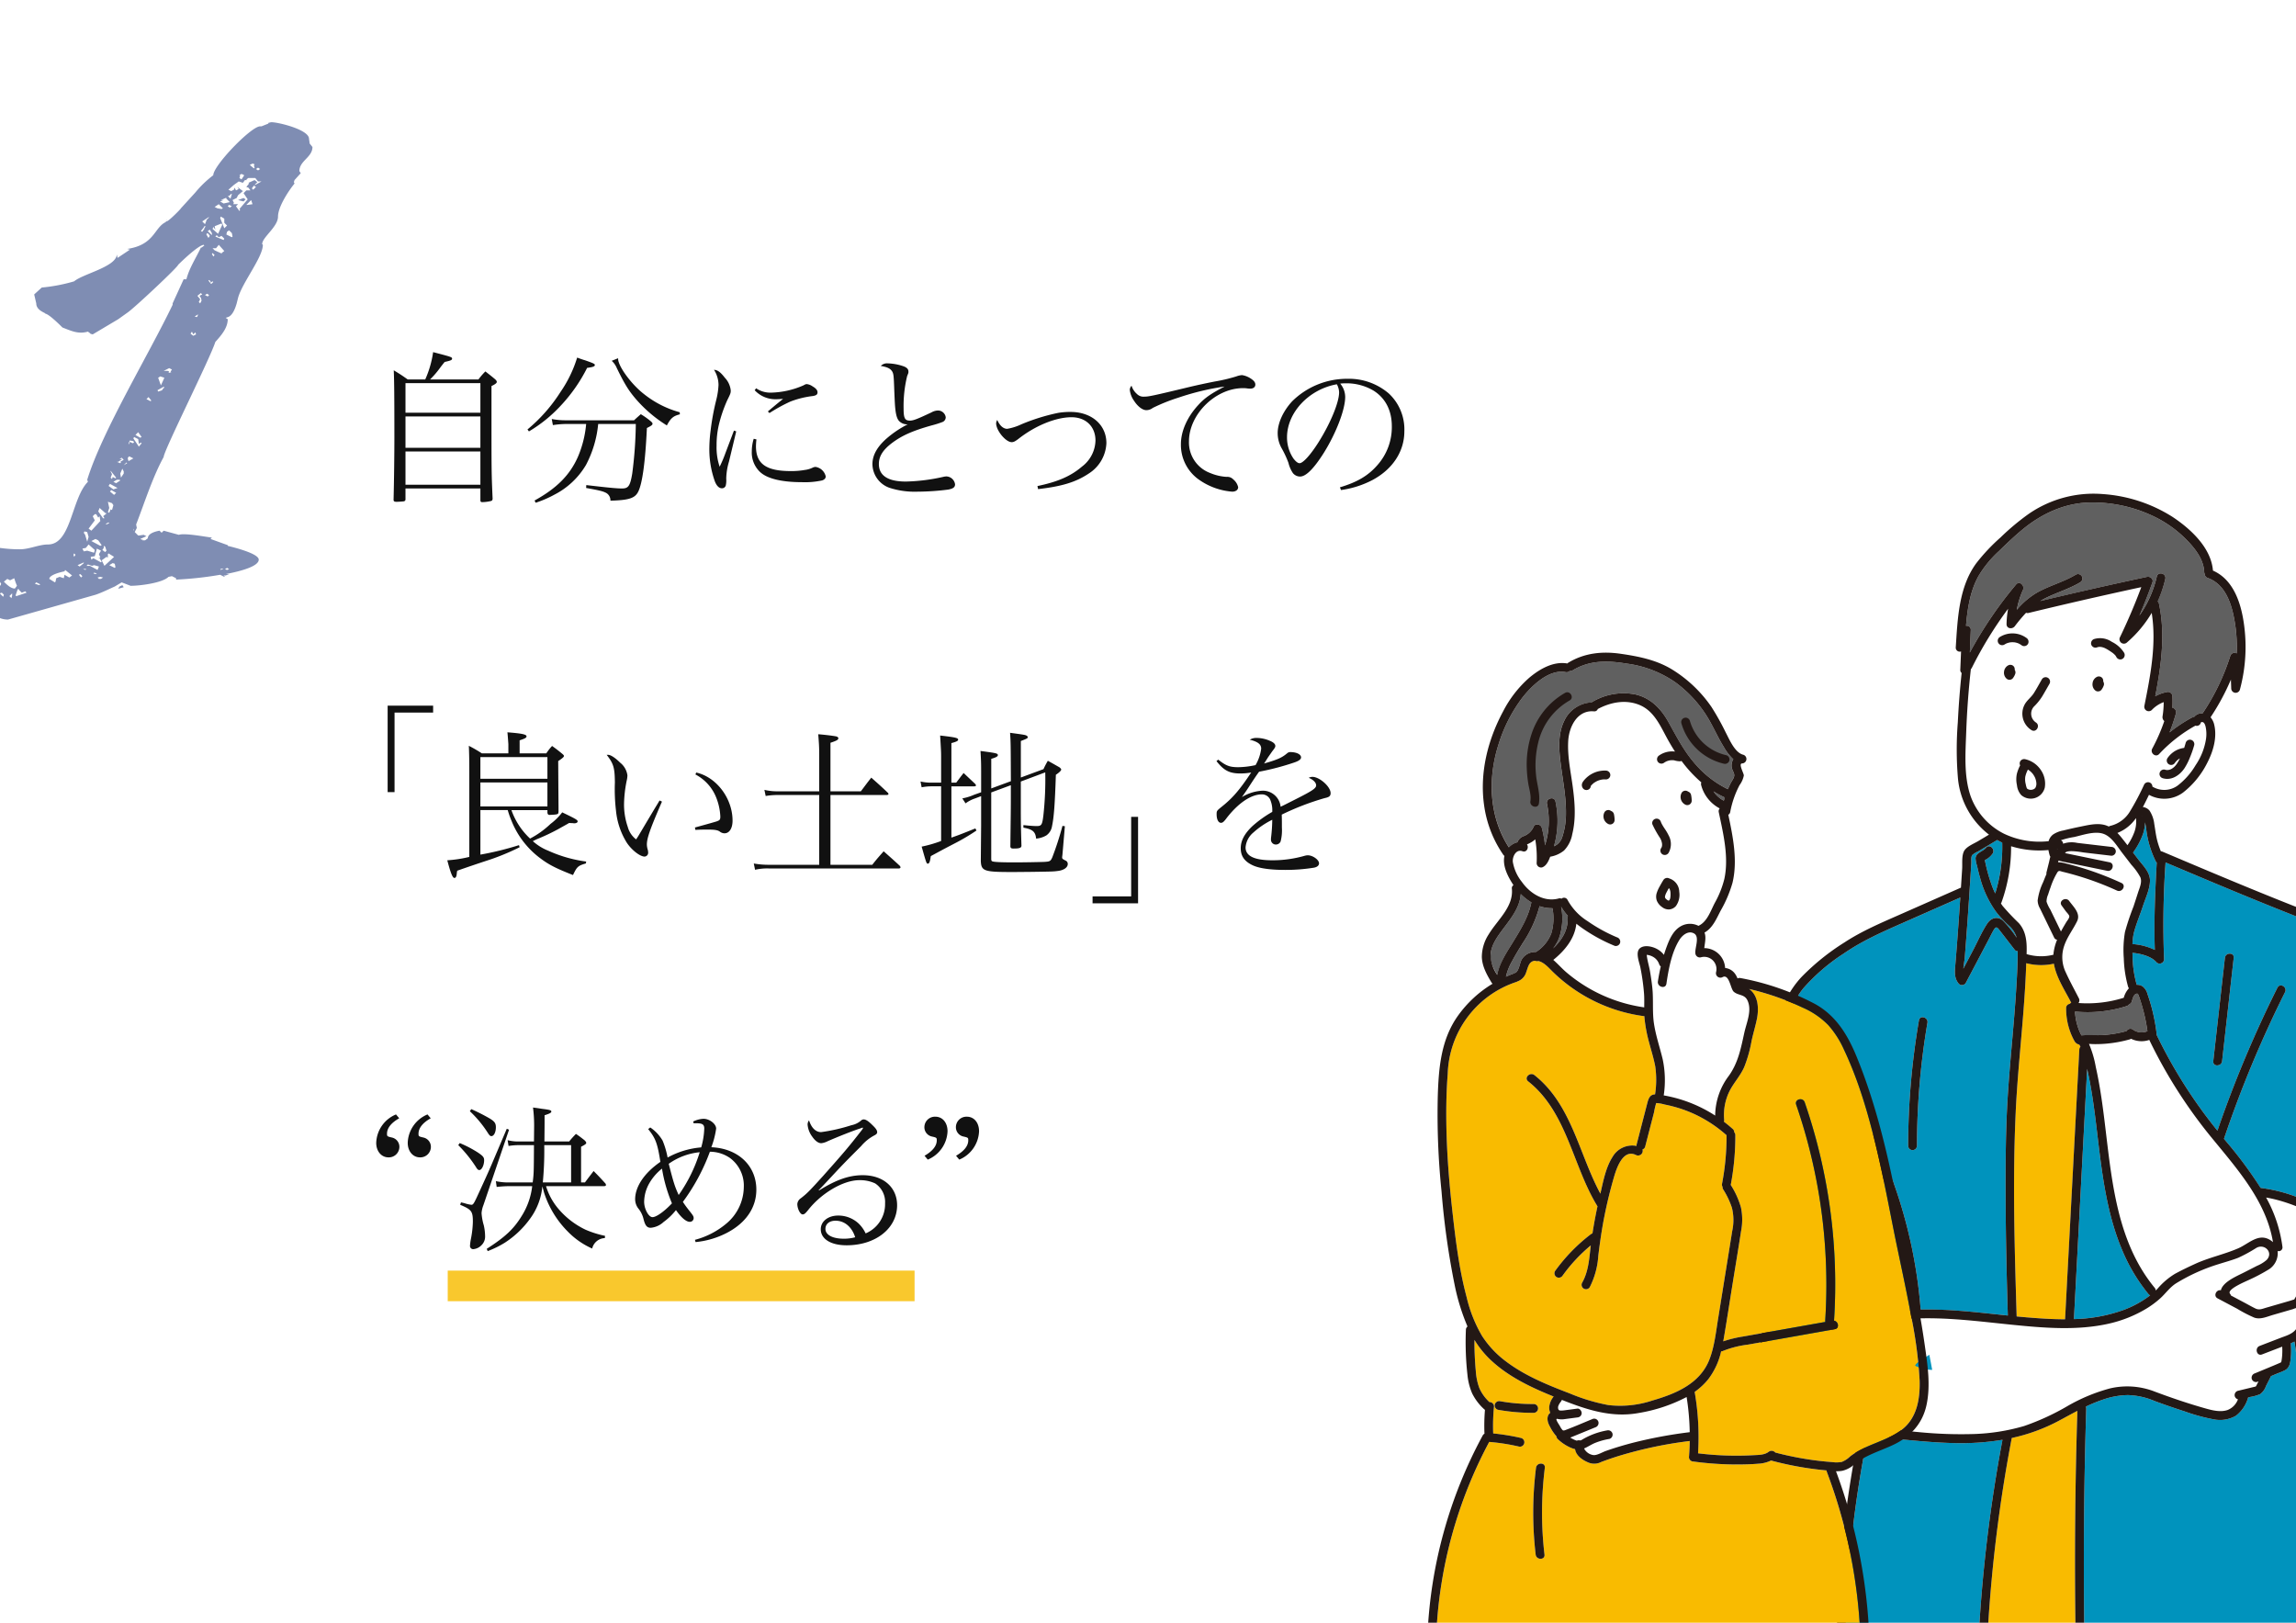 <svg xmlns="http://www.w3.org/2000/svg" xmlns:xlink="http://www.w3.org/1999/xlink" width="600" height="424" viewBox="0 0 600 424"><defs><clipPath id="a"><rect width="600" height="424" transform="translate(9215 284)" fill="#fff"/></clipPath></defs><g transform="translate(-9215 -284)"><rect width="600" height="424" transform="translate(9215 284)" fill="#fff"/><g clip-path="url(#a)"><path d="M9285.131,316.29l-1.8.72h-.36c-2.34,0-12.239,10.26-12.239,12.78a27.717,27.717,0,0,0-4.681,4.5l-3.779,4.14c0,.18-4.141,4.32-3.78,3.24l-.18.36c-3.06,1.44-2.88,5.94-10.08,7.02l.721.18-3.24,2.16-.18-.9c-.18,3.24-8.82,5.04-11.16,7.02a43.941,43.941,0,0,1-8.459,1.62l-1.98,1.8.54,2.34c0,1.98,2.7,2.52,2.34,2.7.9,0,3.96,3.06,4.5,3.6,2.34.9,4.141,1.8,6.66,1.08l.72.54h-.181l.721.18,6.659-3.96,2.521-1.8c1.8-1.26,13.14-11.88,13.14-12.42,1.079-1.08,5.22-5.04,6.659-5.22l.18.18-.72.54h-.18c-1.261,2.7-3.061,5.4-3.78,8.28h-.72l-2.88,6.3v.36c-6.3,13.139-18.359,32.938-22.319,45.718l.181.54c-4.32,4.32-4.32,16.38-10.439,16.38-2.34,0-4.86,1.26-7.38,1.26a37.21,37.21,0,0,1-6.3-.54l-2.34-.72c-2.16,0-2.88,2.34-2.88,4.14,0,5.04,1.8,15.479,8.459,15.479l22.859-6.48c1.62-.54,3.42-1.44,5.04-2.16l1.8-1.08,2.34.9c2.34,0,8.28-.72,9.9-2.34l.9-.18,1.08.54v.36a93.313,93.313,0,0,0,11.519-1.26l1.081.54h.18l-.36-.36h.54l.9-.36h-.9c4.681-.9,8.64-2.16,8.64-3.78s-6.66-3.24-8.1-3.6v-.18l-4.5-1.62.36-.36c-1.62-.18-7.2-1.26-8.64-.72l-3.96-1.08-.54.54-.54-.54c-1.08.18-3.06.72-3.06,1.98l-.72.54h-.721l.18-.18h-.359l-.359-.18,1.62-.72-.721-.36-1.26.18h-.18l-.9-.9.54-1.08-.181-.9c2.16-5.58,4.32-12.419,7.2-17.64,0-1.62,12.06-25.559,13.5-30.059,1.439-1.62,3.239-3.6,3.239-5.94l-.54-.36.54-.18c1.26-.36,1.979-2.34,2.341-3.6l.359-1.44c1.079-3.96,6.479-10.62,6.479-13.859l-.18-.18c0-1.8,4.14-4.5,4.14-7.2,0-2.52,2.7-6.66,4.319-8.64l-.18-.36.18-.54,1.62-1.8-.359-.54c0-2.7,3.42-3.6,3.42-6.3l-.721-.9-.18-1.26c0-2.34-7.92-4.32-9.9-4.32l-.72.18Zm-3.42,14.219.72.9h.9l-1.62.9h-.181l.72-.72-.72-.54-1.62.72.181.18-.72.9.539.18.54.72h-1.079l-.72.72,1.079,1.62-2.16,2.52.181.18-.181.36-.9-1.26.54-.54h-1.261l.181-.36-.36-.72,1.081-.54.359-.72,1.26-1.08-1.439-1.08.359.54-.72.36-.36-.72-.18.54-.72.36-.721-.36,1.44-1.26,1.26-.9,1.08.36.54-.72h.54l-.18-.18.539-.36Zm-47.878,103.856-.72.54-1.261-.72-.18.9-1.08-.36-.9.36-.18.9-.18.18-1.44-.9c0-1.08,3.06-1.8,3.96-1.98l.18-.36Zm6.3-16.019.54.9.36-.36.181,1.26-2.341,2.52-.72-.54,1.62-2.16-.54-1.08.54-.54Zm-21.059,17.819.36.9-.541.72c-1.079,0-2.159-1.08-2.879-1.8l.9-.72.721.36,1.079-.54Zm25.738-6.659-2.52,2.34-.72-1.44,1.26-.9.36.18v-.9l.18-.18Zm-3.419-1.62-.541.9.361.9-.541.18h.36l.54.9-.18.18-1.98-1.08-.54.36-.18-.72,1.08-.18.54-1.98Zm-1.62-.18-.18.72-1.8-.54-.9.18-.36-.72.9-.18.72-.9Zm33.3-84.957-1.08,2.34-1.44-1.26.181-.54.54.72-.181-.9,1.8-.72Zm.54,6.84-.72.54.18.18-1.98-.9-.54-.54h.9l.72-.9Zm-30.96,68.577v-.18l.181.18-.9.72.18.18.18.36h-.359l-1.261-1.8.36-.9Zm1.62-2.7.36.54-.36,1.26-.359-.18-.359.9-.36-.18.36-1.08-.36-1.62Zm-24.3,22.5v.18l.72.72.9-.36.36.36-2.7.9-.18-.18.54-1.62Zm53.639-96.836v1.08l.719.72-.719.72-1.081-2.7.181-.36Zm-32.939,84.057.9,1.26-.359.18-2.341-1.26,1.08-.54Zm33.479-89.276.9.9-1.62.36-.9-.54.9-.36h-.72l1.26-.54h.18Zm-16.2,46.8-.9,1.98-.721-1.98.541-.36Zm-6.839,16.019.18,1.26.54-.36.18.18-.72.9-1.44-2.16.181-.36Zm24.479-53.818.18.9-.18.18-1.44-.72.18-.72.541-.36Zm-36,86.757,1.259.36-.359.9-1.98-1.08h-.9l.36-.36,1.08.36Zm-1.8-8.64.36,1.26-.36,1.26-.539-1.8-.36-.54.18-.36Zm7.92-11.52-1.08.36-1.26-.9.36-.54Zm27.539-73.077-.359.18-1.081-.18-.72-.36,1.08-.72Zm-5.4,22.5-.719.36.359.54v-.18l.18.9-.359.72-.36-.36.36-.72-.721-.9.9-.72Zm-20.519,46.258v.54l-.721,1.08-.18-1.08.541-1.26Zm12.6-26.639-.36.54.18.18-.719.18.18-.36-.36-.18h-1.08l1.44-.72Zm-14.579,28.259-.18.18-.721-.36-.181.54-.359-.36.359-.9-.359-.72v-.18Zm-.36,22.5.181.9-.181.18-1.439-.72.9-.54Zm27.179-85.317.721-.36.72.72-.181.36-2.159-.9.359-.36Zm5.939-15.119-.54-.36.181-.54-.181-.18.54-.36.721.36Zm-26.1,67.317-.359.18-1.261-.72.721-.72Zm-3.24,5.04,1.08.54-1.26.72-.18-.54v-.36Zm32.22-65.877-1.261.18h-.359l1.26-1.26Zm-11.34,3.42-.72.72v.18l-.361.9-.72-.72,1.62-1.08Zm-27.18,86.036.36,1.08-.36.36-.72-.54.36-.54v-.54Zm34.739-90.536,1.44.36.539-.54-.539-.36Zm-31.858,76.5-.541.54-1.079-.9.359-.36Zm12.6-27.539-.539.54v.18l-1.081.36-.18-.36,1.62-.9Zm-11.7,24.119.18.18-1.079.72-.721-.36.9-.54Zm35.1-82.077.18.54-.18.18-1.08-.9.721-.36.539.18Zm-34.019,76.857-.9.54.18.18-.18.18-.9-.36h.359l1.081-.72h-.721l.54-.36Zm18.719-33.3.18.54-.719.36-.721-.54.36-.54.36.72Zm4.32-25.919v.54l-1.08-1.08.54-.36Zm-24.119,92.336-.36.54h.181l1.26-.36-.359-.54Zm3.6-37.979.181.36-.36.18-.72-.36-.36.72v-.36l.36-.72Zm-13.14,32.039-.9.72-.54-.36,1.62-.72v.18Zm17.819-42.658-.18.18-1.079-.54.539-.54Zm14.939-43.558.36.54-.36.54-.539-.9.18-.36Zm12.42-12.239-.72.72-.36-.36.54-.72Zm-13.14,10.259-.36.54v.18l-.54.72-.359-.18.72-.9.18-.36Zm-53.457,93.416-.181.54-.72-1.08.359-.36Zm60.3-101.876-.359,1.26-.721-.72h.36l.54-.54ZM9216.014,439.4l-.181.54-.9-.9.541-.18Zm25.919-4.5-.54.36h-.541l-.359-.36.721-.18Zm-16.38,1.8-.359.18-1.08-.36.359-.36Zm-7.38,2.88-.18.72-.54-.54.72-.72Zm51.838-82.077v.36l.54-.36.181.18-.541.54-.72-.9.181-.18Zm-.359,3.6-.36.36-.721-.36.541-.36Zm13.319-32.938-.54.36-.54-.36.54-.36Zm-7.38,9.72-.54.36-.54-.36.36-.36Zm-39.059,96.656-.36.36-.539-.72.359-.18Zm38.339-1.8-.541.18-.539-.18.539-.36Zm-3.78-82.077-.359.36-.36-.72.18-.18Zm-4.5,16.019-.18.18-.54-.18.9-.54Zm-31.858,62.278-.36.54-.18-.54.18-.36Zm8.82-8.28-.721.36-.181-.18.721-.36Zm-3.24,13.139-.36.18-.54-.18.181-.18Zm33.118-1.26-.72.36-.181-.18.541-.18Zm-25.2-27.539-.9.54.72-.72Zm-10.619,27.719-.359.18-.541-.36Zm12.239-10.62.181.54-.181-.18Zm8.82-80.817-.181.36A.557.557,0,0,1,9258.672,341.309Z" fill="#7f8db3"/><g transform="translate(9403.723 325.306)"><path d="M371.453,228.433l.027,0-.045.006Z" fill="#fff"/><path d="M372.414,228.168h0a.253.253,0,0,0-.037.012A.336.336,0,0,1,372.414,228.168Z" fill="#fff"/><path d="M431.129,211.624c-1.548-6.231-6.054-12.133-12.7-12.94a1.143,1.143,0,0,0-.563-.473c-13.956-5.343-27.723-11.161-41.483-16.987a1.216,1.216,0,0,0-.4-.083,21.523,21.523,0,0,1-.952-2.754c-.382-1.452-.537-2.932-.793-4.408A7.981,7.981,0,0,0,373,170.5a2.667,2.667,0,0,0-1.745-.932c.571-1.062,1.1-2.152,1.607-3.214a8.258,8.258,0,0,0,8.894-.569,22.767,22.767,0,0,0,6.436-7.984c1.487-2.918,2.5-6.5,1.706-9.774a4.569,4.569,0,0,0-.954-1.914,60.282,60.282,0,0,0,5.32-9.857q.041,1.168.082,2.336a1.158,1.158,0,0,0,2.265.307,42.842,42.842,0,0,0,.824-18.653c-.9-5.04-2.97-10.3-7.875-12.457-.473-5.983-5.852-10.931-10.556-14.042A38.9,38.9,0,0,0,360.877,87.8a29.827,29.827,0,0,0-19.525,5.225,62.856,62.856,0,0,0-7.285,6.1,49.168,49.168,0,0,0-6.32,6.714c-4.6,6.225-4.9,14.573-5.382,22.006a1.04,1.04,0,0,0,1.383,1.065l-.2,4.777a1,1,0,0,0,.37.861c-.456,4.3-.812,8.605-1.017,12.923a89.754,89.754,0,0,0,.042,14.659,20.97,20.97,0,0,0,8.111,14.643q-1.4.845-2.8,1.683c-1.078.643-2.708,1.282-3.5,2.289-.93,1.189-.622,3.517-.711,4.934q-.157,2.474-.319,4.947L307.9,197.61c-4.988,2.2-10.034,4.327-14.61,7.327a60.329,60.329,0,0,0-11.292,9.1,24.389,24.389,0,0,0-6.148,12.635c-.917,5.155-1.3,10.439-1.823,15.645-.561,5.629-1.053,11.266-1.442,16.91-.77,11.186-1.139,22.409-.8,33.619.1,3.186.375,6.379.337,9.567a75.969,75.969,0,0,1-1.182,9.263c-.369,2.735,1.92,3.782,4,5.007a13.985,13.985,0,0,0,7.439,2.263,1.109,1.109,0,0,0,.255-.058,52.42,52.42,0,0,0,1.921,7.312c1.259,3.526,3.719,7.008,7.571,7.894a16.492,16.492,0,0,0,4.787.161,292.025,292.025,0,0,0-5.657,51.847,1.013,1.013,0,0,0,.505.924,1.027,1.027,0,0,0,.91.493h124a1.141,1.141,0,0,0,.979-1.693,1.124,1.124,0,0,0,.205-.587c.519-10.186,1.037-20.4.421-30.6a116.555,116.555,0,0,0-1.853-14.98,89.281,89.281,0,0,1-2.006-14.945,102.64,102.64,0,0,0-1.475-16.907,1.04,1.04,0,0,0-.061-.148c.008-.009.016-.016.024-.026a7.206,7.206,0,0,0,.749-7.965,4.913,4.913,0,0,0-.554-.795q1.426-2.447,2.687-4.982a.889.889,0,0,0,.968.17c.092-.039.18-.086.271-.126l0,.009.814-.387,0,0a29.9,29.9,0,0,0,7.341-4.717,11.87,11.87,0,0,0,3.1-3.531c.715-1.538.462-3.426.433-5.067q-.1-5.864-.285-11.727a69.329,69.329,0,0,1,.751-12.031c1.073-7.612,1.928-15.3,2.509-22.965C432.251,226.374,432.876,218.654,431.129,211.624Z" fill="#fff"/><path d="M374.6,183.705a1.116,1.116,0,0,0,.283.36c-.408,7.615-.765,15.24-.489,22.863a15.854,15.854,0,0,0-5.612-1.539,1.034,1.034,0,0,0-.241.026,14.564,14.564,0,0,1,.505-3.517c.636-2.189,1.528-4.319,2.24-6.486.674-2.051,1.823-4.438,1.837-6.626s-1.812-3.915-3.047-5.519q-.7-.9-1.384-1.815a18.707,18.707,0,0,0,2.672-5.041,10.014,10.014,0,0,0,.445-2.849c.171.706.272,1.436.371,2.13A25.869,25.869,0,0,0,374.6,183.705Z" fill="#0093bd"/><path d="M405.243,283.249a4.5,4.5,0,0,0-.541-.432c-3.153-2.123-5.724.843-8.512,2.052-3.684,1.6-7.635,2.4-11.3,4.082-1.767.81-3.533,1.661-5.243,2.587a18.752,18.752,0,0,0-4.543,3.879c-.16.166-.331.32-.5.48a1.146,1.146,0,0,0-.259-.711c-11.412-13.863-11.39-32.923-13.939-49.8-.4-2.649-.866-5.29-1.452-7.9a27.2,27.2,0,0,0-1.778-6.026c.463.021.926.054,1.384.059q1.557.018,3.11-.118a33.638,33.638,0,0,0,6.142-1.117,1.134,1.134,0,0,0,.34-.175,6.21,6.21,0,0,0,4.787.307,128.082,128.082,0,0,0,17.018,26.426C396.383,264.671,403.546,272.943,405.243,283.249Z" fill="#fff"/><path d="M422.578,287.579a.994.994,0,0,0-.551.843,27.128,27.128,0,0,1-5.057,3.025,86.007,86.007,0,0,0,4.573-12.4,6.4,6.4,0,0,1,1.216,2.594,18.988,18.988,0,0,1,.427,3.4C423.231,285.84,423.4,287.131,422.578,287.579Z" fill="#0093bd"/><path d="M419.432,278.052a83.562,83.562,0,0,1-8.552,20.081,1.076,1.076,0,0,0-.037.106c-.42.1-.834.257-1.211.366l-6.158,1.786c-1.012.294-1.8.684-2.8.2s-1.941-1.029-2.909-1.543l-3.491-1.851a1.219,1.219,0,0,0-.237-.461c-.936-1.145,4.109-3.2,4.736-3.518a46.728,46.728,0,0,0,5.543-2.926,5.026,5.026,0,0,0,2.161-4.734c.658.118,1.362-.221,1.262-1.06a36.027,36.027,0,0,0-4.263-12.878c5.06.85,9.815,2.985,14.45,5.117.583.268,1.186.533,1.76.846A1.133,1.133,0,0,0,419.432,278.052Z" fill="#fff"/><path d="M338.043,249.058c.414-8.661,1.326-17.286,2-25.928.333-4.25.607-8.506.74-12.767a15.446,15.446,0,0,0,7.232.135c.6,3.617,2.916,7.047,4.526,10.2a1.127,1.127,0,0,0-.423.316,1.055,1.055,0,0,0-.91,1.074,17.55,17.55,0,0,0,.964,5.9,16.2,16.2,0,0,0,1.164,2.626,1.86,1.86,0,0,0,1,.931,1.226,1.226,0,0,0,.286.051c.008.013.006.026.015.039.118.187.223.381.326.576a1.1,1.1,0,0,0-.3.706l-3.72,70.439c0,.017.007.029.007.046-3.415.005-6.835-.229-10.162-.513-.838-.072-1.675-.155-2.512-.235,0-.024.012-.041.011-.066C337.737,284.783,337.192,266.863,338.043,249.058Z" fill="#f9bb00"/><path d="M336.818,179.791a24.987,24.987,0,0,0,9.769,1,11.761,11.761,0,0,0,.319,1.378,1.152,1.152,0,0,0,.2.376c-.158.455-.244.951-.355,1.4l-.66,2.647a1.181,1.181,0,0,0-.02.506c-.315.7-.592,1.424-.864,2.1a15.653,15.653,0,0,0-1.438,4.787,4.464,4.464,0,0,0,.639,2.129c.4.839.814,1.676,1.22,2.514l2.441,5.028a.941.941,0,0,0,.792.569,13.69,13.69,0,0,0-.916,3.345c-.025.191-.034.381-.047.572a13.079,13.079,0,0,1-7.017-.146c.1-2.9,0-5.81-2.039-8.11a60.888,60.888,0,0,1-4.213-4.459c-.162-.224-.309-.458-.462-.688a1.16,1.16,0,0,0,.157-.26A42.735,42.735,0,0,0,336.818,179.791Z" fill="#fff"/><path d="M348.944,180.56c-.019.037-.042.072-.06.11-.008-.034-.013-.067-.02-.1Z" fill="#fff"/><path d="M353.25,303.358q1.726-32.69,3.452-65.379l.026.121c.525,2.344.954,4.709,1.326,7.082.758,4.84,1.268,9.714,1.876,14.574,1.075,8.6,2.458,17.255,5.806,25.3a46.384,46.384,0,0,0,6.977,11.758,1.012,1.012,0,0,0,.473.325,26.328,26.328,0,0,1-7.059,3.877,40.574,40.574,0,0,1-12.877,2.343S353.25,303.36,353.25,303.358Z" fill="#0093bd"/><path d="M372.437,228.161c-.007,0-.016.006-.024.007l-.037.018c-.1.049-.054.016,0-.007-.079.022-.164.065-.234.087a4.809,4.809,0,0,1-.6.151c-.02,0-.04.008-.062.01.049,0,.08,0-.017,0h-.009a.363.363,0,0,0-.066.011.335.335,0,0,1,.047-.01c-.094.008-.188.017-.283.021a5.1,5.1,0,0,1-.662-.015l-.087-.009c-.1-.021-.2-.036-.3-.059a5.033,5.033,0,0,1-.6-.176l-.093-.035c-.089-.046-.182-.087-.27-.135a4.9,4.9,0,0,1-.558-.355,1.157,1.157,0,0,0-1.578.414c0,.008,0,.016-.008.024a30.384,30.384,0,0,1-6.179,1.048c-1.864.113-3.734-.083-5.584.122-.075-.142-.149-.285-.22-.429-.155-.316-.3-.637-.43-.965a15.909,15.909,0,0,1-.586-1.8,15.016,15.016,0,0,1-.462-3.08,33.419,33.419,0,0,0,13.494-1.412,1.089,1.089,0,0,0,.612-.484,1.048,1.048,0,0,0,.74-.744c.206-.7.485-1.974,1.379-2.034.218-.015.3.256.412.534.252.655.461,1.331.668,2a45.647,45.647,0,0,1,1.61,7.29l-.038.018A.165.165,0,0,1,372.437,228.161Z" fill="#606060"/><path d="M366.268,219.405a31.706,31.706,0,0,1-11.841,1.368,1.112,1.112,0,0,0,.113-1.227c-1.135-2.228-2.361-4.433-3.393-6.711a9.133,9.133,0,0,1-.395-7.134c.8-2.289,2.29-4.155,3.332-6.308.977-2.018-.954-3.73-2.058-5.259-.861-1.193-2.863-.042-1.991,1.165l1.037,1.436c.234.324.9.954.964,1.348.074.483-.577,1.219-.808,1.606-.3.51-.608,1.02-.9,1.538-.161.287-.311.583-.465.875l-1.813-3.736-.959-1.975a9.507,9.507,0,0,1-1-2.1,4.566,4.566,0,0,1,.412-1.855q.3-.975.654-1.931a19,19,0,0,1,1.783-3.895c.368-.548.75-.27,1.351-.125q1,.241,2,.509,2.079.559,4.125,1.232a77.278,77.278,0,0,1,8.081,3.173c1.34.614,2.513-1.374,1.164-1.993a82.284,82.284,0,0,0-9.7-3.749q-2.5-.783-5.05-1.4a6.862,6.862,0,0,0-1.8-.255l.036-.144.07-.281c.324.062.654.162.953.224l1.619.334,3.385.7,6.771,1.4c1.448.3,2.068-1.926.613-2.226l-10.451-2.154c-.386-.08-.772-.158-1.157-.239.391-1,4.393-.224,4.935-.16l7.158.839a1.16,1.16,0,0,0,1.153-1.154,1.181,1.181,0,0,0-1.153-1.154l-8.947-1.049a6.742,6.742,0,0,0-3.685.232.95.95,0,0,0-.567-.9,19.782,19.782,0,0,1,3.469-.869c2.254-.507,5.342-1.627,7.638-.836,2.149.74,3.535,3.186,4.846,4.889l2.47,3.209a16.127,16.127,0,0,1,2.334,3.24c.535,1.281-.213,2.785-.606,4.029-.385,1.219-.784,2.434-1.184,3.649a64.65,64.65,0,0,0-2.227,6.65,28.426,28.426,0,0,0-.305,6.846,30.708,30.708,0,0,0,1.119,7.417,1.176,1.176,0,0,0,.23.44A5.886,5.886,0,0,0,366.268,219.405Z" fill="#fff"/><path d="M371.143,171.892l.031.008,0,.006,0,.007C371.156,171.91,371.133,171.9,371.143,171.892Z" fill="#fff"/><path d="M371.2,171.911H371.2l-.011-.009.014,0Z" fill="#fff"/><path d="M369.446,172.47a8.059,8.059,0,0,1-.362,3.51,15.025,15.025,0,0,1-1.86,3.563c-.516-.67-1.031-1.343-1.56-2a15.864,15.864,0,0,0-1.065-1.2A10.653,10.653,0,0,0,369.446,172.47Z" fill="#fff"/><path d="M328.245,109.324a28.7,28.7,0,0,1,5.408-6.635c2.029-1.972,4.1-3.96,6.29-5.751,4.863-3.976,10.683-6.7,17.022-6.929a36.988,36.988,0,0,1,17.861,3.967,30.587,30.587,0,0,1,7.643,5.555c2.328,2.335,4.678,5.216,4.822,8.655a1.189,1.189,0,0,0,.124.491,1.142,1.142,0,0,0,.782,1.032c4.972,1.764,6.485,7.536,7.188,12.209a38.71,38.71,0,0,1,.371,7.508,1.149,1.149,0,0,0-1.658.676,58.471,58.471,0,0,1-7.238,14.988,2.658,2.658,0,0,0-2.306,1.05,1.091,1.091,0,0,0-.64.129,40.466,40.466,0,0,0-5.714,3.842,50.152,50.152,0,0,0,1.708-5.032,1.2,1.2,0,0,0-.951-1.441,25.973,25.973,0,0,0,.022-3,1.172,1.172,0,0,0-1.46-1.113,10.473,10.473,0,0,0-3.025,1.105c1.535-7.984,2.692-16.114.977-24.17a1,1,0,0,0-.374-.6,31.124,31.124,0,0,0,2.021-5.886c.334-1.446-1.889-2.063-2.224-.614a29.039,29.039,0,0,1-4.546,10.183q1.828-4.3,3.41-8.691c.316-.883-.626-1.589-1.418-1.42q-14.015,3-27.95,6.347c.419-.263.852-.512,1.308-.741,3.03-1.518,6.312-2.451,9.229-4.207a1.155,1.155,0,0,0-1.164-1.993c-3.182,1.916-6.818,2.848-10.059,4.643a20.166,20.166,0,0,0-5.356,4.52,22.376,22.376,0,0,1,1.58-5.174c.49-1.091-.9-2.488-1.811-1.4a105.648,105.648,0,0,0-12.078,17.775q.126-2.933.252-5.866a1.033,1.033,0,0,0-1.25-1.088C325.415,117.762,326.123,113.208,328.245,109.324Z" fill="#606060"/><path d="M326.212,166.627c-1.765-5.237-1.31-11.142-1.117-16.579.2-5.527.613-11.042,1.221-16.538a1.1,1.1,0,0,0,.253-.322,103.491,103.491,0,0,1,9.47-15.421,25.385,25.385,0,0,0-.4,3.986c-.025,1.256,1.508,1.42,2.149.582a41.555,41.555,0,0,1,2.972-3.533,1.093,1.093,0,0,0,.666.05q14.658-3.552,29.4-6.719-2.475,6.644-5.542,13.04a1.159,1.159,0,0,0,1.811,1.4,31.006,31.006,0,0,0,6.468-7.744c1.289,8.1-.309,16.3-1.9,24.265a1.163,1.163,0,0,0,1.927,1.123,8.293,8.293,0,0,1,3.112-2.048,23.608,23.608,0,0,1-.3,3.735,1.335,1.335,0,0,0,.463,1.193,47.462,47.462,0,0,1-3.162,7.227c-.605,1.119.888,2.388,1.811,1.4a38.412,38.412,0,0,1,9.493-7.416,1.085,1.085,0,0,0,1.391-.77c.059-.218.431-.19.612-.1.36.171.535.739.626,1.077a8.881,8.881,0,0,1,.109,3.371,16.663,16.663,0,0,1-2.7,6.75,18.65,18.65,0,0,1-4.717,5.347,5.962,5.962,0,0,1-6.6.232,1.105,1.105,0,0,0-.536-.967,1.164,1.164,0,0,0-1.578.414,67.8,67.8,0,0,1-3.763,7.116,8.131,8.131,0,0,1-5.043,3.7,1.125,1.125,0,0,0-.453.208,5.9,5.9,0,0,0-1.034-.4c-2.089-.57-4.338.009-6.4.425q-2.233.449-4.443,1a6.924,6.924,0,0,0-2.707,1.071,3.229,3.229,0,0,0-1.126,1.709,21.529,21.529,0,0,1-11.676-1.933A17.736,17.736,0,0,1,326.212,166.627Z" fill="#fff"/><path d="M326.252,187.1q.09-1.42.18-2.841c.039-.623-.129-1.686.262-2.176a6.194,6.194,0,0,1,1.485-.9q.885-.531,1.773-1.058c1.082-.644,2.165-1.287,3.238-1.946q.636.36,1.309.681a40.882,40.882,0,0,1-1.824,13.266c-.291-.6-.566-1.218-.8-1.844a43.287,43.287,0,0,1-1.636-5.566q-.1-.448-.2-.9c-.028-.128-.056-.257-.084-.385a5,5,0,0,0,1.966-1.6c.936-1.138-.686-2.78-1.631-1.632-.844,1.026-2.663,1.253-2.749,2.763a7.475,7.475,0,0,0,.375,1.916c.234,1.031.486,2.058.775,3.076a27.27,27.27,0,0,0,4.218,9,28.978,28.978,0,0,0,3.346,3.6,6.77,6.77,0,0,1,2.032,3.151,30.205,30.205,0,0,0-3.52-4.4c-1.419-1.344-3.163-.809-4.169.713-1.42,2.146-2.484,4.645-3.684,6.922l-2.55,4.837c.07-1.028.3-2.1.352-2.789q.217-2.7.418-5.407.413-5.543.776-11.089Q326.081,189.8,326.252,187.1Z" fill="#0093bd"/><path d="M273.208,312.067a19.806,19.806,0,0,1,.682-4.11c.84-5.135.351-10.222.2-15.39-.307-10.456,0-20.922.674-31.358.671-10.417,1.6-20.855,2.909-31.212.6-4.764,1.779-9.288,4.868-13.076a50.2,50.2,0,0,1,10.579-9.088c4.72-3.267,9.921-5.569,15.151-7.877l15.274-6.742q-.393,5.9-.832,11.8-.238,3.132-.5,6.262c-.135,1.664-.175,3.159.961,4.487a1.16,1.16,0,0,0,1.811-.234l5.93-11.25c.448-.849.864-1.728,1.348-2.557.686-1.176,1-.666,1.709.245,1.261,1.612,2.506,3.235,3.76,4.852a.9.9,0,0,0,.817.389c-.025,3.993-.251,7.994-.523,11.974-.6,8.739-1.546,17.451-2.09,26.194-.553,8.872-.572,17.777-.541,26.664.035,10.132.266,20.261.578,30.388-7.546-.776-15.087-1.7-22.676-1.541a1.183,1.183,0,0,0-.148-.1,1.03,1.03,0,0,0,.021-.17,128.114,128.114,0,0,0-17.159-54.543,1.154,1.154,0,0,0-1.991,1.165,125.481,125.481,0,0,1,16.845,53.378,1.134,1.134,0,0,0,.069.243,118.184,118.184,0,0,0-19.428,4.568,57.606,57.606,0,0,0-9.359,4.16,43.573,43.573,0,0,0-4.49,2.9,5.673,5.673,0,0,0-1.893,1.991l-.084-.049C274.736,313.855,273.295,313.254,273.208,312.067Z" fill="#0093bd"/><path d="M291.2,331.3a9.693,9.693,0,0,1-4.146-5,41.4,41.4,0,0,1-1.911-7.341l-1.577-7.511c.622-.346,1.251-.682,1.887-1a59.462,59.462,0,0,1,8.992-3.555,124.619,124.619,0,0,1,16.078-3.632,1.031,1.031,0,0,0,.122.018c8.864-.513,17.666.689,26.466,1.574,8.311.836,17.061,1.576,25.29-.3a33.1,33.1,0,0,0,9.6-3.81,24.185,24.185,0,0,0,3.812-2.8c1.4-1.271,2.488-2.869,4.1-3.9a48.15,48.15,0,0,1,11.2-5.05c1.7-.535,3.417-1,5.075-1.646a38.933,38.933,0,0,0,4.751-2.593c2.143-1.191,4.521,1.242,2.663,3.164a9.232,9.232,0,0,1-2.5,1.531q-1.742.891-3.486,1.778c-1.812.924-5.475,2.429-5.975,4.645-1.167-.26-2.056,1.447-.85,2.086l5.09,2.7a36.24,36.24,0,0,0,4.489,2.328c1.6.573,3.337-.257,4.874-.7l5.2-1.507c.23-.067.815-.358,1.029-.276.108.041.347.585.391.684a4.5,4.5,0,0,1,.372,1.7,4.971,4.971,0,0,1-1.039,3.229c-.974,1.21-2.587,1.638-3.979,2.173l-5.439,2.092c-1.371.527-.776,2.76.613,2.226l5.268-2.027a17.422,17.422,0,0,1,.012,2.086,13.216,13.216,0,0,1-.173,1.549,1.9,1.9,0,0,1-.114.422.546.546,0,0,1-.123.086c-.079.042-.16.077-.242.113-2.155.936-4.338,1.813-6.506,2.719a1.193,1.193,0,0,0-.805,1.42,1.16,1.16,0,0,0,1.418.806l.354-.148q-.222.436-.443.871a3.759,3.759,0,0,1-.252.456l-.009.01a.252.252,0,0,0-.063.022l-.13.034c-.079.021-.158.04-.237.059l-.629.152-1.189.287-2.448.591a1.165,1.165,0,0,0-.805,1.42,1.177,1.177,0,0,0,.833.787,4.74,4.74,0,0,1-2.736,2.82c-1.894.631-4.038.066-5.89-.458-4.432-1.256-8.807-2.743-13.119-4.36a19.773,19.773,0,0,0-11.708-.832,46,46,0,0,0-11.1,4.617,63.234,63.234,0,0,1-11.345,5.217,52.8,52.8,0,0,1-13.111,2.084,113.2,113.2,0,0,1-14.427-.5c-4.627-.4-9.3-1.147-13.954-1.052C296.224,331.906,293.511,332.524,291.2,331.3Z" fill="#fff"/><path d="M400.8,320.941Z" fill="#fff"/><path d="M354.145,327.344q-.913,28.925-.488,57.865H330.725A385.274,385.274,0,0,1,337,334.44c0-.005,0-.01,0-.015a47.165,47.165,0,0,0,12.148-4.407C350.81,329.134,352.466,328.216,354.145,327.344Z" fill="#f9bb00"/><path d="M293.591,385.209a290.756,290.756,0,0,1,5.669-50.978c0-.025,0-.044,0-.069,2.492-.009,4.978.254,7.455.495,5.1.494,10.2,1,15.318,1.107a66.419,66.419,0,0,0,12.545-.865,389.952,389.952,0,0,0-6.16,50.31H293.591Z" fill="#0093bd"/><path d="M413.79,338.136a141.271,141.271,0,0,1,2.442,29.966c-.091,5.707-.379,11.408-.67,17.108h-59.6q-.4-29.212.5-58.416a1.082,1.082,0,0,0-.127-.548,38.941,38.941,0,0,1,4.652-1.893,20.776,20.776,0,0,1,6.355-1.128,19.28,19.28,0,0,1,6.917,1.518q3.9,1.451,7.873,2.723a48.618,48.618,0,0,0,7.579,2.082,8.344,8.344,0,0,0,5.864-.925,9.1,9.1,0,0,0,3.2-4.785l.5-.121a11.1,11.1,0,0,0,2.621-.737,4.39,4.39,0,0,0,1.539-2.12l1.2-2.368a1.27,1.27,0,0,0,.063-.208l.1-.041,1.8-.751a16.557,16.557,0,0,0,1.888-.81c1.244-.716,1.326-2.2,1.444-3.479a17.82,17.82,0,0,0-.048-3.5c.334-.142.661-.294.978-.461a91.642,91.642,0,0,1,1.24,14.339A81.171,81.171,0,0,0,413.79,338.136Z" fill="#0093bd"/><path d="M429.486,232.38c-.49,7.018-1.324,14.021-2.176,21-.42,3.441-1.061,6.861-1.22,10.33-.16,3.493.128,7.027.214,10.522q.074,3,.125,6.007c.016.915.077,1.848.03,2.763a3.543,3.543,0,0,1-.926,2.261c-.03-.855-.145-1.7-.237-2.43-.376-2.966-1.5-5.523-4.166-7.079a64.577,64.577,0,0,0-9.068-4.064,40.557,40.557,0,0,0-9.914-2.588.994.994,0,0,0-.112.01,108.917,108.917,0,0,0-9.093-12.256c-.165-.2-.323-.4-.487-.6a300.441,300.441,0,0,1,15.954-38.318c.662-1.325-1.326-2.495-1.991-1.165a304.856,304.856,0,0,0-15.666,37.369,128.526,128.526,0,0,1-15.9-25.049c0-.008-.01-.01-.013-.018a.808.808,0,0,0,.019-.275,48.134,48.134,0,0,0-2.384-10.354,3.685,3.685,0,0,0-1.3-2.023,2.568,2.568,0,0,0-1.538-.377,1.088,1.088,0,0,0-.013-.164,28.425,28.425,0,0,1-1.044-7.063c-.012-.393-.024-.792-.033-1.193a1.141,1.141,0,0,0,.244.074c1.928.185,4.775.895,6.051,2.458a1.163,1.163,0,0,0,1.968-.816,233.7,233.7,0,0,1,.389-25.29c13.028,5.515,26.07,11,39.277,16.079a1.11,1.11,0,0,0,1.037.772c6.108.29,10.042,5.877,11.4,11.338C430.51,218.694,429.945,225.811,429.486,232.38Z" fill="#0093bd"/><path d="M312.232,258.106a191.265,191.265,0,0,1,2.734-32.166c.249-1.453-1.973-2.077-2.224-.614a194.924,194.924,0,0,0-2.816,32.78A1.154,1.154,0,0,0,312.232,258.106Z" fill="#fff"/><path d="M376.459,162.039c2.287.678,4.408-.751,5.651-2.577a16.292,16.292,0,0,0,1.473-2.908,26.215,26.215,0,0,0,1.083-3.12,1.153,1.153,0,1,0-2.224-.614q-.181.654-.39,1.3a6.32,6.32,0,0,0-2.419.827,6.42,6.42,0,0,0-1.973,1.89A1.153,1.153,0,1,0,379.651,158c.016-.024.034-.046.051-.07a5.2,5.2,0,0,1,.779-.773,5.327,5.327,0,0,1,.452-.292c-.169.336-.341.671-.536,1a5.43,5.43,0,0,1-.65.915,3.54,3.54,0,0,1-.776.688,2.444,2.444,0,0,1-.992.408c-.035.008-.133.019-.161.023-.089.006-.178.009-.267.007-.035,0-.131-.009-.16-.009a2.95,2.95,0,0,1-.32-.079,1.154,1.154,0,0,0-.613,2.226Z" fill="#fff"/><path d="M360.881,136.771a1.11,1.11,0,0,0-.122-.759,1.164,1.164,0,0,0-.689-.53l-.306-.041a1.147,1.147,0,0,0-.582.157,1.926,1.926,0,0,0-.433.313,2.152,2.152,0,0,0-.324.4,2.031,2.031,0,0,0-.305.877,2.1,2.1,0,0,0,.057.928,2.009,2.009,0,0,0,.547.9,1.151,1.151,0,0,0,.509.3.872.872,0,0,0,.46.021.858.858,0,0,0,.429-.137,1.159,1.159,0,0,0,.414-.414,3.738,3.738,0,0,0,.523-1.053.877.877,0,0,0,.021-.46.86.86,0,0,0-.137-.429C360.927,136.809,360.9,136.8,360.881,136.771Z" fill="#fff"/><path d="M335.592,135.975a1.152,1.152,0,0,0,.509.3.873.873,0,0,0,.46.021.857.857,0,0,0,.429-.137,1.159,1.159,0,0,0,.414-.414,3.739,3.739,0,0,0,.523-1.054.876.876,0,0,0,.021-.46.859.859,0,0,0-.137-.429c-.015-.027-.044-.041-.06-.066a1.11,1.11,0,0,0-.122-.759,1.164,1.164,0,0,0-.689-.53l-.306-.041a1.146,1.146,0,0,0-.582.158,1.917,1.917,0,0,0-.433.313,2.144,2.144,0,0,0-.324.4,2.033,2.033,0,0,0-.305.877,2.1,2.1,0,0,0,.057.928A2.009,2.009,0,0,0,335.592,135.975Z" fill="#fff"/><path d="M342.142,149.46c1.252.8,2.41-1.192,1.164-1.993a2.747,2.747,0,0,1-.319-4.337,14.3,14.3,0,0,0,2.037-2.588c.63-1.055,1.231-2.129,1.844-3.194a1.154,1.154,0,0,0-1.991-1.165c-.7,1.212-1.362,2.453-2.114,3.633-.687,1.078-1.783,1.837-2.395,2.962A5.058,5.058,0,0,0,342.142,149.46Z" fill="#fff"/><path d="M392.7,208.97l-3.043,27.008c-.166,1.474,2.141,1.462,2.306,0L395,208.97C395.169,207.5,392.862,207.508,392.7,208.97Z" fill="#fff"/><path d="M337.7,126.533a.177.177,0,0,0,.063.015.206.206,0,0,1-.054-.014Z" fill="#fff"/><path d="M335.679,126.791c.048-.016.095-.035.142-.052q.181-.062.366-.11.165-.043.332-.074a.961.961,0,0,0,.146-.023h.011a5.275,5.275,0,0,1,.723-.02c.1,0,.2.013.3.022,0,0-.011,0-.013,0s.016,0,.021.005l.032,0c.111.01.073.016.022.012.037,0,.076.007.092.01a5.061,5.061,0,0,1,.7.185c.058.02.116.042.174.063.04.023.266.13.289.142a4.869,4.869,0,0,1,.641.418,1.155,1.155,0,0,0,1.578-.414,1.19,1.19,0,0,0-.414-1.579,6.226,6.226,0,0,0-6.917-.242,1.154,1.154,0,0,0,1.164,1.993A5.916,5.916,0,0,1,335.679,126.791Z" fill="#fff"/><path d="M338.728,126.806l.024.009C338.908,126.873,338.769,126.826,338.728,126.806Z" fill="#fff"/><path d="M359.175,127.885a4.271,4.271,0,0,1,.421-.13l.069-.017c.057-.006.113-.011.17-.013a4.092,4.092,0,0,1,.443.009l.046,0c.066.013.132.024.2.039.145.032.288.072.429.119.074.024.146.051.218.078l.056.022a8.254,8.254,0,0,1,.86.456c.264.158.522.327.778.5.115.077.23.155.343.234l.169.121.093.071.084.069q.079.067.156.136c.1.092.2.188.293.289.046.05.089.1.135.153h0s0,0,0,.008c.075.134.163.258.233.4a1.16,1.16,0,0,0,1.578.414,1.182,1.182,0,0,0,.414-1.579,7.843,7.843,0,0,0-3.217-2.866,5.436,5.436,0,0,0-4.586-.74,1.181,1.181,0,0,0-.805,1.42A1.166,1.166,0,0,0,359.175,127.885Z" fill="#fff"/><path d="M360.328,127.739c.047.006.057.01,0,0Z" fill="#fff"/><path d="M340.522,157.073a1.134,1.134,0,0,0-1.33,1.6,10.13,10.13,0,0,0-.867,2.248,6.993,6.993,0,0,0,.034,2.947,4.54,4.54,0,0,0,1.105,2.566,3.777,3.777,0,0,0,6.163-1.932,6.264,6.264,0,0,0-.992-4.558A6.7,6.7,0,0,0,340.522,157.073Z" fill="#fff"/><path d="M343.157,164.559a.1.1,0,0,0-.005.01.121.121,0,0,0-.014.012c-.037.039-.076.077-.112.116-.012.012-.05.044-.07.062s-.053.036-.081.053-.186.1-.212.118c-.121.045-.246.078-.37.113-.018,0-.066.013-.093.018l-.092.007a2.956,2.956,0,0,1-.318-.006c-.018-.009-.234-.043-.282-.057s-.1-.029-.142-.045c-.011-.009-.139-.07-.156-.08a.542.542,0,0,1-.313-.335,5.121,5.121,0,0,1-.238-.921,4.9,4.9,0,0,1-.125-2.015,7.687,7.687,0,0,1,.688-1.825,4.57,4.57,0,0,1,1.122.942c.05.056.1.113.146.171l.04.051.052.072c.041.062.085.123.125.186a5.761,5.761,0,0,1,.4.737l.005.01c0,.009,0,0,.008.024.019.052.039.1.058.158q.064.185.114.374c.034.126.057.254.086.381,0,.016.011.062.015.091.005.052.011.1.015.157A2.124,2.124,0,0,1,343.157,164.559Z" fill="#fff"/><path d="M371.435,228.434l.011,0-.016,0Z" fill="#231815"/><path d="M372.421,228.165h0l-.011,0Z" fill="#231815"/><path d="M418.451,198.673a1.179,1.179,0,0,0-.582-.461c-13.956-5.343-27.723-11.161-41.483-16.987a1.252,1.252,0,0,0-.435-.1,21.565,21.565,0,0,1-.92-2.738c-.382-1.452-.537-2.932-.793-4.408A7.981,7.981,0,0,0,373,170.5a2.666,2.666,0,0,0-1.742-.932c.567-1.054,1.087-2.139,1.6-3.194a8.272,8.272,0,0,0,8.9-.588,22.767,22.767,0,0,0,6.436-7.984c1.487-2.918,2.5-6.5,1.706-9.774a4.573,4.573,0,0,0-.951-1.914,60.3,60.3,0,0,0,5.318-9.844q.041,1.162.082,2.323a1.158,1.158,0,0,0,2.265.307,42.84,42.84,0,0,0,.824-18.653c-.9-5.038-2.964-10.3-7.864-12.459C389.1,101.8,383.707,96.86,379,93.748A38.9,38.9,0,0,0,360.877,87.8a29.827,29.827,0,0,0-19.525,5.225,62.845,62.845,0,0,0-7.285,6.1,49.175,49.175,0,0,0-6.32,6.714c-4.6,6.225-4.9,14.573-5.382,22.006a1.043,1.043,0,0,0,1.383,1.07q-.1,2.386-.2,4.771a1.009,1.009,0,0,0,.351.856q-.684,6.448-1,12.928a89.739,89.739,0,0,0,.042,14.659,20.975,20.975,0,0,0,8.107,14.65q-1.4.844-2.8,1.676c-1.078.643-2.708,1.281-3.5,2.289-.93,1.189-.622,3.517-.711,4.934q-.157,2.474-.319,4.947L307.9,197.61c-4.988,2.2-10.034,4.327-14.61,7.327a60.324,60.324,0,0,0-11.292,9.1,24.389,24.389,0,0,0-6.148,12.635c-.917,5.155-1.3,10.439-1.823,15.645-.561,5.629-1.053,11.266-1.442,16.91-.77,11.186-1.138,22.409-.8,33.619.1,3.186.375,6.379.337,9.567a75.969,75.969,0,0,1-1.182,9.263c-.369,2.735,1.92,3.782,4,5.007a13.987,13.987,0,0,0,7.44,2.263,1.286,1.286,0,0,0,.26-.032,52.3,52.3,0,0,0,1.916,7.286c1.259,3.526,3.719,7.008,7.571,7.894a16.476,16.476,0,0,0,4.783.161,292.029,292.029,0,0,0-5.652,51.846,1.033,1.033,0,0,0,.494.939,1.047,1.047,0,0,0,.921.478h124a1.152,1.152,0,0,0,1-1.689,1.169,1.169,0,0,0,.185-.591c.52-10.186,1.037-20.4.422-30.6a116.555,116.555,0,0,0-1.853-14.981,89.3,89.3,0,0,1-2.006-14.945,102.671,102.671,0,0,0-1.475-16.907,1.3,1.3,0,0,0-.044-.166l.007-.008a7.206,7.206,0,0,0,.749-7.965,4.937,4.937,0,0,0-.549-.8q1.421-2.437,2.677-4.962a.9.9,0,0,0,.973.15l.275-.118v0l.044-.021a30.194,30.194,0,0,0,8.114-5.086,11.868,11.868,0,0,0,3.1-3.531c.715-1.538.462-3.426.433-5.067q-.1-5.864-.285-11.727a69.329,69.329,0,0,1,.751-12.031c1.073-7.612,1.927-15.3,2.509-22.965.542-7.145,1.167-14.865-.58-21.894C429.582,205.4,425.086,199.485,418.451,198.673ZM374.6,183.705a1.137,1.137,0,0,0,.282.367c-.407,7.606-.769,15.222-.495,22.836a15.906,15.906,0,0,0-5.606-1.519,1.248,1.248,0,0,0-.241,0,14.519,14.519,0,0,1,.505-3.49c.636-2.189,1.528-4.319,2.24-6.486.674-2.051,1.823-4.438,1.837-6.626s-1.812-3.915-3.047-5.519q-.693-.9-1.38-1.808a18.722,18.722,0,0,0,2.668-5.048,10.033,10.033,0,0,0,.459-2.838c.168.7.259,1.43.358,2.119A25.868,25.868,0,0,0,374.6,183.705Zm30.659,99.558a4.526,4.526,0,0,0-.56-.446c-3.153-2.123-5.724.843-8.512,2.052-3.684,1.6-7.635,2.4-11.3,4.082-1.767.81-3.533,1.661-5.243,2.587a18.752,18.752,0,0,0-4.543,3.879q-.234.242-.477.476a1.18,1.18,0,0,0-.279-.708c-11.412-13.863-11.39-32.923-13.939-49.8-.4-2.649-.866-5.29-1.452-7.9a27.224,27.224,0,0,0-1.774-6.026c.461.021.923.054,1.379.059q1.557.018,3.11-.118a33.649,33.649,0,0,0,6.142-1.117,1.213,1.213,0,0,0,.359-.165,6.213,6.213,0,0,0,4.767.3,128.083,128.083,0,0,0,17.019,26.425C396.387,264.676,403.57,272.948,405.262,283.263Zm17.316,4.316a1.009,1.009,0,0,0-.57.9,27.192,27.192,0,0,1-5.014,2.989l-.031.006a86.027,86.027,0,0,0,4.589-12.442,6.4,6.4,0,0,1,1.207,2.612,18.977,18.977,0,0,1,.427,3.4C423.231,285.84,423.4,287.131,422.578,287.579Zm-3.146-9.527a83.568,83.568,0,0,1-8.552,20.081c-.022.037-.041.074-.058.111-.413.1-.819.254-1.19.362l-6.158,1.786c-1.012.294-1.8.684-2.8.2s-1.941-1.029-2.909-1.543l-3.488-1.85a1.225,1.225,0,0,0-.24-.463c-.936-1.145,4.109-3.2,4.736-3.518a46.728,46.728,0,0,0,5.543-2.926,5.029,5.029,0,0,0,2.163-4.717.981.981,0,0,0,1.26-1.077,36.04,36.04,0,0,0-4.269-12.895c5.064.849,9.818,3,14.456,5.134.58.267,1.183.531,1.755.842A1.155,1.155,0,0,0,419.432,278.052Zm-81.389-28.994c.414-8.661,1.326-17.286,2-25.928.333-4.247.609-8.5.743-12.757a15.459,15.459,0,0,0,7.225.131c.6,3.614,2.921,7.041,4.53,10.2a1.126,1.126,0,0,0-.409.3,1.071,1.071,0,0,0-.924,1.093,17.55,17.55,0,0,0,.964,5.9,16.2,16.2,0,0,0,1.164,2.626,1.86,1.86,0,0,0,1,.931,1.231,1.231,0,0,0,.281.055c.007.012.012.023.02.035.114.18.219.366.319.554a1.133,1.133,0,0,0-.3.729l-3.72,70.439c0,.017,0,.033,0,.049-3.413,0-6.83-.233-10.155-.516q-1.251-.107-2.5-.229c0-.024,0-.048,0-.073C337.737,284.783,337.192,266.863,338.043,249.058Zm-1.216-69.247a25,25,0,0,0,9.76.991,11.8,11.8,0,0,0,.319,1.37,1.2,1.2,0,0,0,.188.384c-.156.452-.235.946-.346,1.391l-.66,2.647a1.184,1.184,0,0,0-.021.505c-.315.7-.591,1.424-.863,2.1a15.651,15.651,0,0,0-1.438,4.786,4.461,4.461,0,0,0,.639,2.129c.4.839.814,1.676,1.22,2.514l2.441,5.028a.961.961,0,0,0,.783.585,13.682,13.682,0,0,0-.907,3.329c-.026.2-.042.393-.055.588a13.086,13.086,0,0,1-7.008-.163c.1-2.9,0-5.81-2.039-8.11a60.854,60.854,0,0,1-4.213-4.459q-.234-.323-.455-.656a1.272,1.272,0,0,0,.15-.292A42.739,42.739,0,0,0,336.826,179.811Zm12.109.755c-.018.034-.036.068-.053.1-.007-.031-.015-.063-.022-.094Zm4.315,122.792q1.726-32.689,3.452-65.378l.026.12c.525,2.344.954,4.709,1.326,7.082.758,4.84,1.268,9.714,1.876,14.574,1.075,8.6,2.458,17.255,5.806,25.3a46.381,46.381,0,0,0,6.977,11.758,1.062,1.062,0,0,0,.459.338,26.339,26.339,0,0,1-7.046,3.864,40.583,40.583,0,0,1-12.877,2.345S353.25,303.361,353.25,303.358Zm19.187-75.2-.016,0-.045.021c-.124.059-.03,0,.034-.019a2.353,2.353,0,0,0-.267.1,4.806,4.806,0,0,1-.6.151c-.03.005-.063.009-.095.014.066-.009.135-.01.016,0l-.027,0a.317.317,0,0,0-.048.01.281.281,0,0,1,.043-.009c-.093.008-.185.016-.278.02a5.1,5.1,0,0,1-.662-.015l-.086-.009c-.1-.021-.2-.036-.3-.059a4.988,4.988,0,0,1-.6-.176l-.093-.036c-.089-.046-.181-.087-.27-.134a4.87,4.87,0,0,1-.558-.355,1.157,1.157,0,0,0-1.578.414l-.014.029a30.386,30.386,0,0,1-6.174,1.044c-1.868.114-3.741-.107-5.6.1-.071-.135-.141-.27-.209-.407-.155-.316-.3-.637-.43-.965a15.912,15.912,0,0,1-.586-1.8,15.009,15.009,0,0,1-.464-3.072,33.424,33.424,0,0,0,13.495-1.42,1.118,1.118,0,0,0,.626-.47,1.068,1.068,0,0,0,.727-.759c.206-.7.485-1.974,1.379-2.034.218-.015.3.256.412.534.252.655.461,1.331.668,2a45.668,45.668,0,0,1,1.618,7.286l-.039.019Zm-6.173-8.753a31.708,31.708,0,0,1-11.826,1.369,1.122,1.122,0,0,0,.1-1.231c-1.135-2.228-2.361-4.433-3.393-6.711a9.133,9.133,0,0,1-.395-7.135c.8-2.289,2.29-4.155,3.332-6.308.977-2.018-.954-3.73-2.058-5.259-.861-1.193-2.863-.042-1.991,1.165l1.037,1.436c.234.324.9.954.964,1.348.074.483-.577,1.219-.808,1.606-.3.51-.608,1.02-.9,1.538q-.24.428-.47.864l-1.808-3.724-.959-1.975a9.513,9.513,0,0,1-1-2.1,4.567,4.567,0,0,1,.412-1.855q.3-.975.654-1.931a19,19,0,0,1,1.783-3.895c.368-.548.75-.27,1.351-.125q1,.241,2,.509,2.079.559,4.125,1.232a77.264,77.264,0,0,1,8.081,3.173c1.34.614,2.513-1.375,1.164-1.993a82.246,82.246,0,0,0-9.7-3.749q-2.5-.783-5.05-1.4a6.919,6.919,0,0,0-1.8-.262l.034-.137.071-.285c.324.062.653.166.952.228l1.619.334,3.385.7,6.771,1.4c1.448.3,2.068-1.926.613-2.226l-10.451-2.154-1.167-.244c.391-1,4.4-.219,4.945-.155l7.158.839a1.16,1.16,0,0,0,1.153-1.154,1.181,1.181,0,0,0-1.153-1.154l-8.947-1.049a6.762,6.762,0,0,0-3.68.221.952.952,0,0,0-.582-.9,19.851,19.851,0,0,1,3.479-.856c2.254-.507,5.342-1.627,7.638-.836,2.149.74,3.535,3.186,4.846,4.889l2.47,3.209a16.124,16.124,0,0,1,2.334,3.24c.535,1.281-.213,2.785-.606,4.029-.385,1.219-.784,2.434-1.184,3.649a64.642,64.642,0,0,0-2.227,6.65,28.415,28.415,0,0,0-.305,6.846,30.708,30.708,0,0,0,1.119,7.417,1.177,1.177,0,0,0,.223.431A5.911,5.911,0,0,0,366.265,219.409Zm4.871-47.52.036.008.007.015C371.15,171.909,371.116,171.9,371.136,171.889Zm.041.009.014.015h-.009l-.01-.015Zm-.007,0,0-.005h0Zm.037.018H371.2l-.017-.015.014,0Zm-.04-.024h0Zm-1.7.569a8.072,8.072,0,0,1-.379,3.522,15.019,15.019,0,0,1-1.854,3.56c-.517-.671-1.036-1.339-1.566-2a15.9,15.9,0,0,0-1.059-1.2A10.671,10.671,0,0,0,369.463,172.458Zm-41.219-63.134a28.7,28.7,0,0,1,5.408-6.635c2.029-1.972,4.1-3.96,6.29-5.751,4.863-3.976,10.683-6.7,17.022-6.929a36.989,36.989,0,0,1,17.861,3.967,30.589,30.589,0,0,1,7.643,5.555c2.328,2.335,4.678,5.216,4.822,8.655a1.193,1.193,0,0,0,.121.488,1.145,1.145,0,0,0,.785,1.035c4.972,1.764,6.485,7.536,7.188,12.209a38.724,38.724,0,0,1,.381,7.508,1.152,1.152,0,0,0-1.667.676,58.473,58.473,0,0,1-7.233,14.982,2.671,2.671,0,0,0-2.3,1.036,1.134,1.134,0,0,0-.647.149,40.505,40.505,0,0,0-5.692,3.806,50.181,50.181,0,0,0,1.686-5,1.2,1.2,0,0,0-.95-1.448,25.971,25.971,0,0,0,.021-2.991,1.172,1.172,0,0,0-1.459-1.113,10.475,10.475,0,0,0-3.025,1.1c1.534-7.984,2.691-16.113.976-24.169a1.047,1.047,0,0,0-.345-.605,31.142,31.142,0,0,0,1.992-5.878c.334-1.446-1.889-2.063-2.224-.614a29.052,29.052,0,0,1-4.547,10.2q1.832-4.3,3.412-8.711c.316-.883-.626-1.589-1.418-1.42q-13.992,2.991-27.91,6.318c.406-.253.827-.491,1.268-.712,3.03-1.518,6.312-2.451,9.228-4.207a1.155,1.155,0,0,0-1.164-1.993c-3.182,1.916-6.818,2.848-10.059,4.643a20.222,20.222,0,0,0-5.388,4.555,22.406,22.406,0,0,1,1.611-5.209c.49-1.091-.9-2.488-1.811-1.4a105.641,105.641,0,0,0-12.078,17.773l.251-5.864a1.041,1.041,0,0,0-1.25-1.1C325.415,117.755,326.125,113.2,328.245,109.324Zm-2.033,57.3c-1.765-5.237-1.31-11.142-1.117-16.579q.294-8.278,1.216-16.515a1.151,1.151,0,0,0,.259-.346,103.482,103.482,0,0,1,9.468-15.419,25.381,25.381,0,0,0-.4,3.984c-.025,1.256,1.508,1.42,2.149.582a41.729,41.729,0,0,1,2.949-3.519,1.133,1.133,0,0,0,.689.036q14.669-3.555,29.424-6.735-2.478,6.654-5.562,13.056a1.159,1.159,0,0,0,1.811,1.4,31.016,31.016,0,0,0,6.471-7.733c1.286,8.094-.313,16.3-1.907,24.254a1.163,1.163,0,0,0,1.927,1.123,8.3,8.3,0,0,1,3.115-2.058,23.618,23.618,0,0,1-.305,3.746,1.348,1.348,0,0,0,.46,1.206,47.457,47.457,0,0,1-3.159,7.214c-.605,1.119.888,2.388,1.811,1.4A38.406,38.406,0,0,1,385,148.3a1.087,1.087,0,0,0,1.4-.771c.059-.218.431-.19.612-.1.36.171.535.739.626,1.077a8.878,8.878,0,0,1,.108,3.371,16.657,16.657,0,0,1-2.7,6.75,18.649,18.649,0,0,1-4.717,5.347,5.964,5.964,0,0,1-6.581.249,1.121,1.121,0,0,0-.554-.984,1.164,1.164,0,0,0-1.578.414,67.8,67.8,0,0,1-3.763,7.116,8.131,8.131,0,0,1-5.043,3.7,1.135,1.135,0,0,0-.448.2,5.911,5.911,0,0,0-1.04-.4c-2.089-.57-4.338.009-6.4.424q-2.233.449-4.443,1a6.924,6.924,0,0,0-2.707,1.071,3.238,3.238,0,0,0-1.138,1.721,21.526,21.526,0,0,1-11.664-1.945A17.736,17.736,0,0,1,326.212,166.627Zm.04,20.477q.09-1.421.18-2.841c.039-.623-.129-1.686.263-2.176a6.187,6.187,0,0,1,1.485-.9q.885-.531,1.773-1.058c1.081-.644,2.163-1.286,3.235-1.944q.64.363,1.316.685a40.891,40.891,0,0,1-1.831,13.275q-.44-.912-.8-1.859a43.291,43.291,0,0,1-1.636-5.566q-.1-.448-.2-.9c-.028-.127-.055-.254-.083-.381a5.02,5.02,0,0,0,1.965-1.6c.936-1.138-.686-2.78-1.631-1.632-.844,1.026-2.663,1.253-2.749,2.763a7.475,7.475,0,0,0,.375,1.916c.234,1.031.486,2.058.775,3.076a27.269,27.269,0,0,0,4.217,9,28.969,28.969,0,0,0,3.346,3.6,6.768,6.768,0,0,1,2.033,3.153,30.221,30.221,0,0,0-3.522-4.4c-1.419-1.344-3.163-.809-4.169.712-1.42,2.146-2.484,4.645-3.684,6.922l-2.555,4.847c.069-1.03.3-2.11.357-2.8q.217-2.7.418-5.407.413-5.543.776-11.089Q326.081,189.8,326.252,187.1ZM273.208,312.067a19.808,19.808,0,0,1,.682-4.11c.84-5.135.351-10.222.2-15.39-.308-10.455,0-20.922.673-31.358.671-10.417,1.6-20.855,2.909-31.212.6-4.764,1.779-9.288,4.867-13.076a50.207,50.207,0,0,1,10.579-9.088c4.72-3.267,9.921-5.569,15.151-7.877l15.278-6.743q-.393,5.9-.835,11.8-.238,3.132-.5,6.261c-.135,1.664-.175,3.159.961,4.487a1.16,1.16,0,0,0,1.811-.234l5.93-11.25c.448-.849.864-1.728,1.348-2.557.686-1.176,1-.666,1.709.246,1.261,1.612,2.506,3.235,3.76,4.852a.91.91,0,0,0,.826.4c-.025,3.99-.26,7.988-.531,11.966-.6,8.739-1.546,17.451-2.091,26.194-.553,8.872-.572,17.777-.541,26.664.036,10.132.266,20.263.578,30.39-7.55-.777-15.093-1.726-22.686-1.562a1.2,1.2,0,0,0-.115-.082,1.273,1.273,0,0,0,0-.165,128.112,128.112,0,0,0-17.159-54.543,1.154,1.154,0,0,0-1.991,1.165,125.477,125.477,0,0,1,16.844,53.378,1.3,1.3,0,0,0,.043.245,118.087,118.087,0,0,0-19.4,4.566,57.606,57.606,0,0,0-9.359,4.16,43.561,43.561,0,0,0-4.491,2.9,5.677,5.677,0,0,0-1.9,1.989l-.079-.047C274.736,313.855,273.295,313.254,273.208,312.067Zm4.543,3.493c.149-.659,1.375-1.3,1.866-1.645q.9-.629,1.823-1.211l.023-.014c.256,1.3.5,2.625.743,3.948A10.318,10.318,0,0,1,277.751,315.56ZM291.2,331.3a9.693,9.693,0,0,1-4.146-5,41.407,41.407,0,0,1-1.911-7.341l-1.578-7.513q.933-.519,1.888-1a59.478,59.478,0,0,1,8.992-3.555,124.275,124.275,0,0,1,16-3.619,1.273,1.273,0,0,0,.2,0c8.864-.513,17.666.689,26.466,1.574,8.311.836,17.061,1.576,25.29-.3a33.092,33.092,0,0,0,9.6-3.81,24.18,24.18,0,0,0,3.812-2.8c1.4-1.271,2.488-2.869,4.1-3.9a48.15,48.15,0,0,1,11.2-5.05c1.7-.535,3.417-1,5.075-1.646a38.936,38.936,0,0,0,4.751-2.593c2.143-1.191,4.521,1.242,2.662,3.164a9.227,9.227,0,0,1-2.5,1.531q-1.742.891-3.486,1.778c-1.806.921-5.453,2.418-5.972,4.622-1.171-.267-2.061,1.468-.853,2.109l5.09,2.7a36.226,36.226,0,0,0,4.489,2.328c1.6.573,3.337-.257,4.874-.7l5.2-1.507c.23-.067.815-.358,1.029-.276.108.041.347.585.392.684a4.5,4.5,0,0,1,.372,1.7,4.97,4.97,0,0,1-1.039,3.229c-.974,1.21-2.587,1.638-3.979,2.173l-5.439,2.092c-1.371.527-.776,2.76.613,2.226l5.281-2.032a17.455,17.455,0,0,1,0,2.091,13.213,13.213,0,0,1-.173,1.549,1.944,1.944,0,0,1-.107.416.594.594,0,0,1-.13.092c-.079.042-.16.077-.242.113-2.155.936-4.338,1.813-6.506,2.719a1.193,1.193,0,0,0-.805,1.42,1.16,1.16,0,0,0,1.418.806l.354-.148-.443.871a3.787,3.787,0,0,1-.248.452l-.011.012a.32.32,0,0,0-.067.024l-.127.034c-.079.021-.158.04-.237.059l-.629.152-1.189.287-2.448.591a1.165,1.165,0,0,0-.805,1.42,1.19,1.19,0,0,0,.83.8,4.733,4.733,0,0,1-2.734,2.8c-1.894.631-4.038.066-5.89-.458-4.432-1.256-8.807-2.743-13.119-4.36a19.773,19.773,0,0,0-11.708-.832,46,46,0,0,0-11.1,4.617,63.243,63.243,0,0,1-11.345,5.217,52.8,52.8,0,0,1-13.111,2.084,113.193,113.193,0,0,1-14.427-.5c-4.627-.4-9.3-1.147-13.954-1.052C296.224,331.906,293.511,332.524,291.2,331.3Zm109.593-10.357c.016-.021.012-.015,0,0ZM337,334.431a47.183,47.183,0,0,0,12.147-4.412c1.663-.884,3.317-1.805,5-2.677q-.913,28.926-.486,57.868H330.722A385.3,385.3,0,0,1,337,334.44S337,334.434,337,334.431Zm-43.418,50.779a290.746,290.746,0,0,1,5.679-50.978c0-.024.007-.048.01-.072,2.489-.008,4.971.258,7.445.5,5.1.494,10.2,1,15.318,1.107a66.428,66.428,0,0,0,12.54-.861,389.965,389.965,0,0,0-6.157,50.307H293.582ZM413.79,338.136a141.272,141.272,0,0,1,2.442,29.966c-.091,5.707-.379,11.408-.67,17.108h-59.6q-.4-29.212.5-58.416a1.116,1.116,0,0,0-.116-.554,38.9,38.9,0,0,1,4.641-1.888,20.776,20.776,0,0,1,6.355-1.128,19.28,19.28,0,0,1,6.917,1.519q3.9,1.451,7.873,2.723a48.618,48.618,0,0,0,7.579,2.082,8.344,8.344,0,0,0,5.864-.925,9.1,9.1,0,0,0,3.2-4.786l.5-.12a11.109,11.109,0,0,0,2.621-.737,4.39,4.39,0,0,0,1.539-2.12l1.2-2.368a1.293,1.293,0,0,0,.086-.217l.076-.032,1.8-.751a16.566,16.566,0,0,0,1.888-.81c1.244-.716,1.326-2.2,1.444-3.479a17.817,17.817,0,0,0-.031-3.505c.333-.142.661-.294.978-.462a91.624,91.624,0,0,1,1.224,14.347A81.168,81.168,0,0,0,413.79,338.136Zm15.7-105.755c-.489,7.018-1.324,14.021-2.176,21-.42,3.441-1.061,6.861-1.22,10.33-.16,3.493.128,7.027.214,10.522q.074,3,.125,6.007c.016.915.077,1.848.03,2.763a3.539,3.539,0,0,1-.924,2.263c-.029-.855-.146-1.7-.238-2.431-.376-2.966-1.5-5.523-4.166-7.079a64.567,64.567,0,0,0-9.068-4.065,40.564,40.564,0,0,0-9.914-2.588c-.04,0-.078-.007-.116-.008a109.067,109.067,0,0,0-9.089-12.238q-.246-.3-.491-.6a300.43,300.43,0,0,1,15.957-38.324c.662-1.325-1.326-2.5-1.991-1.165a304.849,304.849,0,0,0-15.674,37.368,128.523,128.523,0,0,1-15.9-25.048l-.01-.018a.817.817,0,0,0,.015-.274,48.131,48.131,0,0,0-2.384-10.354,3.684,3.684,0,0,0-1.3-2.023,2.574,2.574,0,0,0-1.518-.391,1.325,1.325,0,0,0-.034-.151,28.425,28.425,0,0,1-1.044-7.062c-.012-.385-.024-.774-.034-1.167a1.3,1.3,0,0,0,.245.047c1.928.185,4.775.895,6.051,2.458a1.163,1.163,0,0,0,1.968-.816,233.743,233.743,0,0,1,.388-25.289c13.029,5.515,26.071,11.008,39.278,16.083a1.111,1.111,0,0,0,1.036.766c6.108.291,10.042,5.877,11.4,11.338C430.51,218.694,429.945,225.811,429.486,232.38Z" fill="#231815"/><path d="M312.231,258.106a191.294,191.294,0,0,1,2.734-32.166c.249-1.453-1.973-2.077-2.224-.614a194.924,194.924,0,0,0-2.816,32.78A1.154,1.154,0,0,0,312.231,258.106Z" fill="#231815"/><path d="M376.459,162.039c2.287.678,4.408-.751,5.651-2.577a16.292,16.292,0,0,0,1.473-2.908,26.215,26.215,0,0,0,1.083-3.12,1.153,1.153,0,1,0-2.224-.614c-.121.435-.249.866-.389,1.293a6.32,6.32,0,0,0-2.421.832,6.42,6.42,0,0,0-1.973,1.89A1.153,1.153,0,1,0,379.651,158c.029-.043.061-.084.092-.126a5.2,5.2,0,0,1,.693-.692,5.35,5.35,0,0,1,.507-.325c-.17.34-.349.675-.545,1a5.436,5.436,0,0,1-.649.915,3.543,3.543,0,0,1-.776.688,2.442,2.442,0,0,1-.992.408c-.034.007-.131.018-.164.023-.088.006-.176.009-.264.007-.037,0-.149-.01-.171-.01a3.089,3.089,0,0,1-.31-.078,1.154,1.154,0,0,0-.613,2.226Z" fill="#231815"/><path d="M360.942,136.836c-.011-.021-.024-.04-.037-.06a1.4,1.4,0,0,0-.146-.765,1.164,1.164,0,0,0-.689-.53l-.306-.041a1.146,1.146,0,0,0-.582.158,1.922,1.922,0,0,0-.433.313,2.152,2.152,0,0,0-.324.4,2.031,2.031,0,0,0-.305.877,2.1,2.1,0,0,0,.057.928,2.009,2.009,0,0,0,.547.9,1.151,1.151,0,0,0,.509.3.872.872,0,0,0,.46.021.858.858,0,0,0,.429-.137,1.16,1.16,0,0,0,.414-.414,3.736,3.736,0,0,0,.523-1.054.874.874,0,0,0,.021-.46A.86.86,0,0,0,360.942,136.836Z" fill="#231815"/><path d="M335.592,135.975a1.152,1.152,0,0,0,.509.3.873.873,0,0,0,.46.021.858.858,0,0,0,.429-.137,1.159,1.159,0,0,0,.414-.414,3.736,3.736,0,0,0,.523-1.054.875.875,0,0,0,.021-.46.86.86,0,0,0-.137-.429c-.011-.021-.024-.04-.037-.06a1.4,1.4,0,0,0-.146-.765,1.164,1.164,0,0,0-.689-.53l-.306-.041a1.146,1.146,0,0,0-.582.158,1.923,1.923,0,0,0-.433.313,2.15,2.15,0,0,0-.323.4,2.031,2.031,0,0,0-.305.877,2.1,2.1,0,0,0,.057.928A2.009,2.009,0,0,0,335.592,135.975Z" fill="#231815"/><path d="M342.142,149.46c1.252.8,2.41-1.192,1.164-1.993a2.747,2.747,0,0,1-.319-4.337,14.292,14.292,0,0,0,2.037-2.588c.63-1.055,1.231-2.129,1.844-3.194a1.154,1.154,0,0,0-1.991-1.165c-.7,1.212-1.362,2.453-2.113,3.633-.687,1.079-1.783,1.837-2.395,2.962A5.058,5.058,0,0,0,342.142,149.46Z" fill="#231815"/><path d="M392.7,208.97l-3.043,27.008c-.166,1.474,2.141,1.462,2.306,0L395,208.97C395.169,207.5,392.862,207.508,392.7,208.97Z" fill="#231815"/><path d="M338.718,126.8l.013.006-.009,0Z" fill="#231815"/><path d="M335.673,126.793c.05-.017.1-.037.149-.054q.181-.062.366-.11.165-.043.332-.074a.784.784,0,0,0,.157-.024,5.273,5.273,0,0,1,.723-.02c.1,0,.195.013.292.022l-.006,0,.007,0,.046,0c.1.009.08.016.038.013.032,0,.063.005.077.008a5.079,5.079,0,0,1,.7.185c.056.019.111.04.166.06,0,0-.007,0-.007-.005l.01.007.03.011c.146.055.029.016-.021-.006.062.032.263.127.285.139a4.859,4.859,0,0,1,.641.418,1.155,1.155,0,0,0,1.578-.414,1.19,1.19,0,0,0-.414-1.579,6.226,6.226,0,0,0-6.917-.242,1.154,1.154,0,0,0,1.164,1.993A5.9,5.9,0,0,1,335.673,126.793Z" fill="#231815"/><path d="M337.692,126.532a.219.219,0,0,0,.085.017.265.265,0,0,1-.084-.017Z" fill="#231815"/><path d="M359.175,127.885a4.306,4.306,0,0,1,.421-.13l.077-.019c.054-.005.108-.009.161-.011a4.1,4.1,0,0,1,.443.009l.042,0c.067.013.134.024.2.039.145.032.288.072.429.119.073.024.146.051.218.078l.067.027a8.325,8.325,0,0,1,.849.451c.264.159.522.327.778.5.115.077.23.155.343.234l.17.122.094.072.082.068q.079.067.156.136c.1.092.2.188.293.289.046.05.089.1.135.153l.005.01c.075.134.163.258.233.4a1.16,1.16,0,0,0,1.578.414,1.182,1.182,0,0,0,.414-1.579,7.843,7.843,0,0,0-3.217-2.866,5.436,5.436,0,0,0-4.585-.74,1.181,1.181,0,0,0-.805,1.42A1.166,1.166,0,0,0,359.175,127.885Zm1.147-.147c.054.006.073.014,0,0Z" fill="#231815"/><path d="M340.522,157.073a1.181,1.181,0,0,0-1.418.806,1.2,1.2,0,0,0,.081.808,10.1,10.1,0,0,0-.86,2.237,6.993,6.993,0,0,0,.034,2.947,4.54,4.54,0,0,0,1.106,2.566,3.777,3.777,0,0,0,6.162-1.932,6.264,6.264,0,0,0-.992-4.558A6.7,6.7,0,0,0,340.522,157.073Zm2.635,7.486,0,.007-.015.015c-.037.039-.076.077-.112.116-.012.012-.05.044-.07.062s-.053.036-.08.054-.236.125-.221.125c-.118.043-.24.072-.362.106-.018,0-.066.013-.093.018l-.092.007a2.99,2.99,0,0,1-.319,0c.036,0-.227-.043-.281-.059s-.1-.029-.142-.045c-.01-.009-.139-.07-.156-.08a.542.542,0,0,1-.313-.335,5.118,5.118,0,0,1-.238-.921,4.9,4.9,0,0,1-.125-2.015,7.678,7.678,0,0,1,.681-1.831,4.564,4.564,0,0,1,1.128.948c.05.056.1.113.146.171l.04.051.052.073c.041.062.085.123.125.186a5.769,5.769,0,0,1,.4.737l0,.006.01.028c.019.052.039.1.058.157q.064.185.114.374c.034.126.057.254.086.381,0,.016.011.062.015.091.005.052.011.1.015.157A2.125,2.125,0,0,1,343.157,164.559Z" fill="#231815"/><path d="M250.548,167.588a2.847,2.847,0,0,0,.2.464,2.732,2.732,0,0,0,.295.4,1.089,1.089,0,0,0,.159.155,2.083,2.083,0,0,0,.424.3,1.154,1.154,0,0,0,1.164,0,1.163,1.163,0,0,0,.571-1,7.318,7.318,0,0,0-.182-1.578,1.29,1.29,0,0,0-.53-.69.843.843,0,0,0-.227-.072c-.043-.035-.072-.085-.123-.113a1.153,1.153,0,0,0-1.578.414,2.276,2.276,0,0,0-.271.981,2.5,2.5,0,0,0,.048.52A1.26,1.26,0,0,0,250.548,167.588Z" fill="#fff"/><path d="M252.739,166.958l-.008.018c0-.009,0-.018.009-.027Z" fill="#fff"/><path d="M231.258,170.391a1.172,1.172,0,0,0-.689.53,2.277,2.277,0,0,0-.271.981,2.5,2.5,0,0,0,.048.52,1.236,1.236,0,0,0,.051.218,2.85,2.85,0,0,0,.2.464,2.728,2.728,0,0,0,.295.4,1.1,1.1,0,0,0,.159.155,2.084,2.084,0,0,0,.424.3,1.153,1.153,0,0,0,1.164,0,1.163,1.163,0,0,0,.571-1,7.3,7.3,0,0,0-.182-1.578,1.291,1.291,0,0,0-.53-.69.843.843,0,0,0-.227-.072c-.043-.035-.072-.085-.123-.113A1.163,1.163,0,0,0,231.258,170.391Z" fill="#fff"/><path d="M232.586,172.01l-.008.019c0-.009.005-.019.009-.027Z" fill="#fff"/><path d="M245.1,177.676c.073.132.141.267.206.4.009.019.018.039.025.056.025.063.049.126.071.19.049.142.093.286.13.432.012.049.054.264.065.295a3.4,3.4,0,0,1,.024.385c0,.09-.011.18-.012.27,0,0,0,0,0,0s0,0,0,.007c-.021.067-.03.139-.05.207,0,.01-.02.066-.032.106s-.045.1-.052.112c-.043.08-.092.156-.143.231a1.163,1.163,0,0,0,.414,1.579,1.18,1.18,0,0,0,1.578-.414,4.688,4.688,0,0,0,.022-4.524,12.943,12.943,0,0,0-1.049-1.784c-.2-.3-.394-.6-.575-.917-.09-.155-.176-.313-.255-.474-.035-.071-.07-.143-.1-.216.073.163-.063-.17-.063-.168a1.153,1.153,0,1,0-2.224.614A26.6,26.6,0,0,0,245.1,177.676Z" fill="#fff"/><path d="M245.339,178.158Z" fill="#fff"/><path d="M211.206,168.042c-.236,1.453,1.986,2.078,2.224.614.41-2.525-.535-5.023-.758-7.533a24.9,24.9,0,0,1,.6-8.481,17.19,17.19,0,0,1,8.173-10.915c1.3-.712.14-2.706-1.164-1.993a19.259,19.259,0,0,0-8.814,10.884,25.15,25.15,0,0,0-1.217,8.478,33,33,0,0,0,.361,4.1C210.845,164.763,211.464,166.451,211.206,168.042Z" fill="#fff"/><path d="M261.778,158.249a1.179,1.179,0,0,0,1.418-.806,1.167,1.167,0,0,0-.805-1.42,12.854,12.854,0,0,1-9.513-8.988,1.154,1.154,0,0,0-2.224.614A15.168,15.168,0,0,0,261.778,158.249Z" fill="#fff"/><path d="M259.727,212.713a1.168,1.168,0,0,0,1.694,1.3c1.736-.945,2.076,3.027,2.9,3.788,1.135,1.046,2.784.637,3.573,2.216,1.315,2.632-.209,5.893-.782,8.5-.886,4.036-1.589,7.821-4.031,11.256a17.409,17.409,0,0,0-3.57,10.443,36.091,36.091,0,0,0-11.07-4.8c-.8-.193-1.6-.357-2.416-.5a1.13,1.13,0,0,0,.046-.146,26.478,26.478,0,0,0-.3-9.338c-.742-3.084-1.787-6.105-2.267-9.249-.476-3.115-.1-6.277-.437-9.412-.151-1.425-.36-2.845-.6-4.257-.239-1.4-.7-2.891-.842-4.329a4.215,4.215,0,0,1,1.7.561,3.461,3.461,0,0,1,1.536,1.889,1.114,1.114,0,0,0,.432.559c-.305,1.3-.566,2.611-.762,3.935-.216,1.453,2.006,2.08,2.224.614.56-3.769,1.352-8.213,3.41-11.488.759-1.208,2.321-2.508,3.825-1.649s.2,3.7.325,5.111a1.172,1.172,0,0,0,1.459,1.113A3.194,3.194,0,0,1,259.727,212.713Z" fill="#fff"/><path d="M259.328,165.866c-.038-.052-.076-.1-.113-.155-.054-.076-.1-.16-.149-.238a24.481,24.481,0,0,0,2.783,1.52,1.131,1.131,0,0,0,.2.047c-.093.288-.2.572-.285.863a8.273,8.273,0,0,1-.788-.471l-.154-.108-.129-.1c-.1-.082-.2-.164-.3-.25a8.667,8.667,0,0,1-.705-.694q-.158-.175-.307-.358Z" fill="#606060"/><path d="M259.318,165.852Z" fill="#fff"/><path d="M205.6,180.1c-5.181-7.991-5.585-17.94-2.724-26.891a39.467,39.467,0,0,1,6.255-12.253c2.414-3.085,6.954-7.5,11.284-6.641a1.114,1.114,0,0,0,1.053-.333,1.036,1.036,0,0,0,.79-.134c4.446-2.693,9.161-2.579,14.126-1.757a28.772,28.772,0,0,1,12.684,4.866,31.988,31.988,0,0,1,9.3,10.672c1.133,2.085,2.134,4.244,3.389,6.261a13.239,13.239,0,0,0,2.5,3.2,2.663,2.663,0,0,0-.283.495,3.181,3.181,0,0,0-.153,1.668c.11.67.646,1.338.653,1.988.008.722-.62,1.441-.946,2.1-.254.511-.475,1.039-.7,1.566a26.762,26.762,0,0,1-9.046-7.175c-2.687-3.2-4.529-6.851-6.562-10.473-1.952-3.477-4.655-6.241-8.66-7.137a15.97,15.97,0,0,0-11.426,2.132,8.309,8.309,0,0,0-7.106,4.819c-1.723,3.527-1.362,7.617-.883,11.386.532,4.195,1.384,8.382,1.347,12.627a19.319,19.319,0,0,1-1,6.414,3.81,3.81,0,0,1-2.149,2.308,22.621,22.621,0,0,0,.582-2.458,24.164,24.164,0,0,0-.173-9.236c-.31-1.452-2.534-.837-2.224.614a21.1,21.1,0,0,1,.239,7.607,22.457,22.457,0,0,1-.757,3.2,30.647,30.647,0,0,0-.844-4.586c-.233-.884-1.7-1.216-2.107-.276a4.581,4.581,0,0,1-2.661,2.513,2.7,2.7,0,0,0-1.593,1.6A4.391,4.391,0,0,0,205.6,180.1Z" fill="#606060"/><path d="M209.124,181.116c1.146.416,1.737-1,1.155-1.8a2.742,2.742,0,0,0,.678-.282,6.361,6.361,0,0,0,1.319-.848c.067-.054.125-.117.189-.174a28.358,28.358,0,0,1,.374,6.208,1.16,1.16,0,0,0,1.459,1.113c1.106-.418,1.653-1.661,2.086-2.786a7.77,7.77,0,0,0,3.607-1.611,8.207,8.207,0,0,0,2.157-4.293c.991-4.021.678-8.187.139-12.248-.531-4-1.439-8.082-1.195-12.137.223-3.7,2.39-8.068,6.7-7.693a.929.929,0,0,0,1-.58c3.285-1.754,7.107-2.549,10.694-1.177,3.99,1.526,5.613,5.475,7.526,8.96.618,1.125,1.279,2.237,1.984,3.323a5.49,5.49,0,0,0-1.317-.034,5.936,5.936,0,0,0-2.822,1.026,1.181,1.181,0,0,0-.414,1.579,1.166,1.166,0,0,0,1.578.414,4.835,4.835,0,0,1,.53-.334c.085-.046.173-.087.26-.128l.108-.041a4.8,4.8,0,0,1,.526-.155c.1-.023.2-.04.3-.06l.091-.009a4.756,4.756,0,0,1,.626-.011c.078,0,.155.011.233.017l.082.014a5.546,5.546,0,0,0,1.522.253,1.463,1.463,0,0,0,.389-.1,34.548,34.548,0,0,0,5.194,5.609,1.133,1.133,0,0,0-.06.709,9.674,9.674,0,0,0,4.865,6.086,1.1,1.1,0,0,0-.263,1c1.171,5.552,2.681,11.74,1.461,17.414a25.291,25.291,0,0,1-2.525,6.318c-1.042,2-1.944,4.806-4.085,5.868a1.033,1.033,0,0,0-.135.105,4.878,4.878,0,0,0-4.583.051c-2.016,1.111-3,3.361-3.759,5.418-.258.7-.494,1.408-.714,2.12a5.7,5.7,0,0,0-2.135-1.732c-1.152-.532-3.016-.923-4.1-.052-1.33,1.067-.145,3.794.108,5.14a58.217,58.217,0,0,1,.941,6.785c.08,1.179.056,2.359.046,3.539a40.072,40.072,0,0,1-20.424-9.212c-1.094-.946-2.166-2.157-3.342-3.179,3-2.424,5.618-5.591,6.018-9.467.517.416,1.049.814,1.588,1.194a43.985,43.985,0,0,0,8.439,4.6,1.16,1.16,0,0,0,1.418-.806,1.184,1.184,0,0,0-.805-1.42,41.47,41.47,0,0,1-7.7-4.237,15.073,15.073,0,0,1-5.217-5.515,1.008,1.008,0,0,0-1.594-.327,1.06,1.06,0,0,0-.754-.073c-3.8,1.013-7.463-1.3-9.6-4.329a11.423,11.423,0,0,1-2.371-5.268C206.5,182.487,207.464,180.512,209.124,181.116Z" fill="#fff"/><path d="M212.3,207.438a4.07,4.07,0,0,0-3.361,1.969c-.513.868-.732,3.213-1.776,3.516a1.106,1.106,0,0,0-.236.124q-1.071.394-2.108.861a14.416,14.416,0,0,1,1.6-4.041c.847-1.61,1.811-3.155,2.759-4.706a31.961,31.961,0,0,0,4.423-9.688,9.717,9.717,0,0,0,3.37.521,13.694,13.694,0,0,1-.294,6.592,10.034,10.034,0,0,1-4.01,4.855C212.545,207.439,212.424,207.431,212.3,207.438Z" fill="#606060"/><path d="M221.005,197.993a1.123,1.123,0,0,0-.066.447c.186,3.278-1.592,6-3.886,8.157a10.571,10.571,0,0,0,1.784-3.206,15.774,15.774,0,0,0,.4-7.73c.015,0,.024-.014.038-.019A13.186,13.186,0,0,0,221.005,197.993Z" fill="#606060"/><path d="M200.825,207.907c.21-2.194,1.528-4.159,2.8-5.887,2.167-2.952,4.82-5.982,5.053-9.736a13.957,13.957,0,0,0,2.849,2.224,1.08,1.08,0,0,0-.132.3c-.79,3.684-2.782,6.862-4.722,10.034-1.567,2.562-3.579,5.532-4.114,8.628C201.551,211.764,200.63,209.939,200.825,207.907Z" fill="#606060"/><path d="M190.8,275.013c-.852-7.622-1.462-15.278-1.563-22.95-.056-4.269.029-8.551.367-12.809a26.127,26.127,0,0,1,17.957-23.99,1.13,1.13,0,0,0,.183-.112c.011,0,.019,0,.03,0a3.606,3.606,0,0,0,2.354-2.479c.483-1.275.682-2.86,2.358-2.937h.015a1.083,1.083,0,0,0,.709.059c1.529.306,2.73,1.733,3.786,2.769a42.084,42.084,0,0,0,23.762,11.631,1.159,1.159,0,0,0,.239-.015c.01.166.009.333.023.5a37.777,37.777,0,0,0,1.226,6.479c.538,2.041,1.184,4.068,1.581,6.144a24.619,24.619,0,0,1-.044,7.356c-1.319.041-1.7,1.022-2.029,2.294l-2.765,10.7a1.174,1.174,0,0,0-.025.476,5.932,5.932,0,0,0-6.321,2.919c-1.744,2.724-2.421,6.357-3.147,9.533-5.618-10.424-7.514-23.283-17.24-30.964-1.153-.91-2.8.712-1.631,1.632,10.2,8.056,11.607,22.085,18.118,32.646q-.765,3.537-1.315,7.115a.821.821,0,0,0-.38.15,45.541,45.541,0,0,0-9.4,9.661,1.164,1.164,0,0,0,.414,1.579,1.178,1.178,0,0,0,1.577-.414,41.963,41.963,0,0,1,7.342-7.819c-.387,3.3-.574,6.771-2.251,9.694a1.154,1.154,0,0,0,1.991,1.165,20.936,20.936,0,0,0,2.23-8.165c.422-3.54.934-7.059,1.635-10.555q1.018-5.072,2.465-10.045c.663-2.272,2.349-7.474,5.771-5.752a1.2,1.2,0,0,0,1.646-1.481,1.007,1.007,0,0,0,.743-.761l1.556-6.021.749-2.9a19.418,19.418,0,0,1,.582-2.405,10.419,10.419,0,0,1,2.233.373q1.32.258,2.617.619a33.157,33.157,0,0,1,4.778,1.717,34.365,34.365,0,0,1,8.738,5.676,65.307,65.307,0,0,1-1.173,12.665,1.137,1.137,0,0,0,.163.855,1.059,1.059,0,0,0,.144.654,21.2,21.2,0,0,1,2.28,4.808,13.346,13.346,0,0,1,.078,6.008c-.612,3.86-1.242,7.716-1.863,11.574l-1.851,11.5c-.561,3.484-.946,7.112-2.208,10.432-2.443,6.427-8.833,9.059-14.981,10.834a26.681,26.681,0,0,1-11.447,1.184,49.494,49.494,0,0,1-10.129-3.053c-5.782-2.208-11.661-4.582-16.636-8.346a25.678,25.678,0,0,1-6.269-6.672,36.352,36.352,0,0,1-4.019-10.105C192.563,290.264,191.649,282.611,190.8,275.013Z" fill="#f9bb00"/><path d="M252.814,332.92a120.07,120.07,0,0,0-14.609,2.707c-2.46.631-4.9,1.356-7.3,2.2-.937.328-2.291,1.186-3.261,1.069a3.222,3.222,0,0,1-2.4-1.735c.975-.415,1.864-1.029,2.848-1.433a17.456,17.456,0,0,1,3.753-1.049,1.163,1.163,0,0,0,.805-1.42,1.18,1.18,0,0,0-1.418-.806,19.165,19.165,0,0,0-6.3,2.285,5.736,5.736,0,0,1-.65.342,1.437,1.437,0,0,0-.179-.034,1.634,1.634,0,0,0-.759.081,5.078,5.078,0,0,1-.911-.357c-.276-.132-.528-.3-.788-.453.675-.271,1.346-.55,2.019-.825l4.511-1.845a1.192,1.192,0,0,0,.805-1.42,1.16,1.16,0,0,0-1.418-.806c-2.3.941-4.588,1.945-6.914,2.825-.28.106-.743.343-1.013.148a4.354,4.354,0,0,1-.768-1.176,10.944,10.944,0,0,1-.751-1.245c-.035-.079-.135-.394-.133-.39a.191.191,0,0,1-.008-.043l.046-.037c.042-.033.056-.085.09-.124a4.851,4.851,0,0,0,2.094.115c1.084-.141,2.167-.287,3.251-.431a1.269,1.269,0,0,0,.815-.338,1.173,1.173,0,0,0,.338-.816c-.025-.557-.512-1.239-1.153-1.154l-2.649.351c-.4.053-.8.116-1.2.145a5.293,5.293,0,0,1-.6.005h-.023s0,0-.008-.005-.1-.025-.158-.039c-.036-.018-.127-.055-.147-.066a.152.152,0,0,0-.031-.012c-.006-.01,0-.008-.016-.025s-.082-.115-.094-.124c-.018-.036-.035-.069-.044-.084s0,0,0-.011-.041-.15-.058-.217c0-.026-.005-.052-.006-.079,0-.073,0-.147,0-.22a.5.5,0,0,0,0-.06c.018-.082.062-.215.067-.235s.051-.147.058-.176c.025-.054.05-.109.078-.161a4.969,4.969,0,0,1,.291-.486c.044-.066.091-.129.137-.194,0,.006.088-.116.116-.151a1.516,1.516,0,0,0,.241-.445c6.484,2.56,13.007,4.739,20.093,3.428a41.423,41.423,0,0,0,12.5-4.17A65.123,65.123,0,0,1,252.814,332.92Z" fill="#fff"/><path d="M288.669,343.268a137.846,137.846,0,0,1,8.71,41.945H186.655a117.547,117.547,0,0,1,13.795-49.75,54.1,54.1,0,0,1,7.718,1.2,1.154,1.154,0,0,0,.613-2.226,58.037,58.037,0,0,0-7.289-1.183,49.744,49.744,0,0,1,.212-7.048,1.157,1.157,0,0,0-1.153-1.154c-.013,0-.023.007-.036.008a11.159,11.159,0,0,1-2.648-3.657,15.848,15.848,0,0,1-.93-4.528c-.251-2.684-.36-5.379-.345-8.074a25.03,25.03,0,0,0,4.031,5.063c4.7,4.51,10.7,7.339,16.672,9.75a5.177,5.177,0,0,0-1.158,2.626,3.19,3.19,0,0,0,.282,1.612c-.008.006-.017.008-.024.014-1.159.917-.694,2.576-.053,3.646a11.47,11.47,0,0,0,1.7,2.5,1.023,1.023,0,0,0,.337.724,11.482,11.482,0,0,0,2.9,2.025,8.107,8.107,0,0,0,1.627.6c.253,1.634,1.779,2.771,3.366,3.448a3.972,3.972,0,0,0,3.474-.113q2.286-.861,4.621-1.582a108.858,108.858,0,0,1,18.48-3.888q-.035,2.1-.2,4.207a1.152,1.152,0,0,0,.846,1.113,85.263,85.263,0,0,0,11.668.816c1.885,0,3.783-.048,5.662-.209a8.573,8.573,0,0,0,3.266-.827c.005,0,.008.005.013.007a86.023,86.023,0,0,0,9.586,1.993q2.23.329,4.473.55c.149.014.3.032.455.048A1.071,1.071,0,0,0,288.669,343.268Z" fill="#f9bb00"/><path d="M308.162,332.339c-4.083,3.033-9.388,3.779-13.419,6.931a6.625,6.625,0,0,1-2.153,1.41,7.4,7.4,0,0,1-2.479.052q-2.575-.183-5.135-.536a84.489,84.489,0,0,1-9.8-1.972,1.255,1.255,0,0,0-1.716-.174c-1.073.84-2.667.81-3.956.881q-2.586.142-5.178.12a80.986,80.986,0,0,1-9.316-.622,68.739,68.739,0,0,0-.847-15.856,1,1,0,0,0-.065-.166,17.62,17.62,0,0,0,3.575-3.313,18.732,18.732,0,0,0,3.366-7.307,1.205,1.205,0,0,0,.515-.114,25.886,25.886,0,0,1,6.481-1.639l7.667-1.362L290.754,306c1.31-.233.938-2.036-.2-2.217,0-.012.008-.021.009-.033a146.046,146.046,0,0,0-7.67-57.036c-.482-1.4-2.71-.8-2.224.614a144.289,144.289,0,0,1,7.587,56.422,1.087,1.087,0,0,0,.049.351l-13.779,2.447-7.667,1.362A30.88,30.88,0,0,0,261.6,309.2c.058-.312.117-.625.171-.937.783-4.589,1.485-9.194,2.225-13.79.754-4.683,1.539-9.362,2.261-14.051a15.549,15.549,0,0,0-.027-6.233,22.012,22.012,0,0,0-2.645-5.849c-.007-.012-.017-.015-.024-.027a68.471,68.471,0,0,0,1.206-12.993,1.058,1.058,0,0,0-.311-.765.984.984,0,0,0-.359-.85c-.753-.673-1.541-1.3-2.344-1.91a1.066,1.066,0,0,0,.091-.528,14.016,14.016,0,0,1,1.508-7.682c1.128-2.124,2.785-3.881,3.746-6.108a34.6,34.6,0,0,0,1.891-6.7c.406-1.94,1-3.839,1.4-5.776.559-2.73.4-6.159-2.079-7.9a70.983,70.983,0,0,1,14.053,4.875,21.244,21.244,0,0,1,6.691,4.574,25.066,25.066,0,0,1,4.1,6.411c4.968,10.513,7.8,22.216,10.235,33.536,1.272,5.915,2.359,11.868,3.6,17.791,1.258,6.021,2.564,12.032,3.67,18.084a114.42,114.42,0,0,1,2.261,17.057C313.058,324.194,312.232,329.315,308.162,332.339Z" fill="#f9bb00"/><path d="M212.123,325.552a48.15,48.15,0,0,1-8.789-.72,1.186,1.186,0,0,0-1.418.806,1.164,1.164,0,0,0,.805,1.42,51.523,51.523,0,0,0,9.4.8A1.155,1.155,0,0,0,212.123,325.552Z" fill="#fff"/><path d="M212.674,342.222a93.969,93.969,0,0,0-.089,22.675c.171,1.458,2.479,1.475,2.306,0a93.982,93.982,0,0,1,.089-22.675C215.164,340.752,212.857,340.766,212.674,342.222Z" fill="#fff"/><path d="M311.756,315.558c.151-.658,1.369-1.3,1.859-1.643q.9-.629,1.823-1.211l.021-.013c.256,1.3.5,2.62.744,3.942A10.315,10.315,0,0,1,311.756,315.558Z" fill="#0093bd"/><path d="M226.67,164.787a1.143,1.143,0,0,0,.308-.722l.079-.093a5.644,5.644,0,0,1,.521-.518c.049-.042.1-.083.148-.125s.045-.041.042-.041c.067-.046.143-.09.192-.122a5.987,5.987,0,0,1,.637-.368l.14-.067.043-.02.074-.03c.06-.023.121-.045.182-.066a5.9,5.9,0,0,1,.671-.188c.1-.023.215-.035.321-.059-.066.009-.134.011-.016,0l.021,0c.018,0,.038,0,.055-.01a.423.423,0,0,1-.054.01l.17-.015a5.788,5.788,0,0,1,.735,0,1.161,1.161,0,0,0,1.153-1.154,1.18,1.18,0,0,0-1.153-1.154,7.036,7.036,0,0,0-5.355,2.13,5.9,5.9,0,0,0-.676.829,1.579,1.579,0,0,0-.26.816,1.432,1.432,0,0,0,.391.972A1.155,1.155,0,0,0,226.67,164.787Z" fill="#fff"/><path d="M226.93,163.669c-.008-.026-.007-.054-.017-.08l.017.03Z" fill="#fff"/><path d="M230.028,162.368h0Z" fill="#fff"/><path d="M247.575,188.279c-.018-.011-.028-.031-.047-.041a1.176,1.176,0,0,0-1.578.414q-.491.794-.936,1.614a9.121,9.121,0,0,0-.8,1.783,3.173,3.173,0,0,0,.031,1.991,3.8,3.8,0,0,0,1.368,1.663,2.809,2.809,0,0,0,1.854.625,2.606,2.606,0,0,0,1.776-.906,5.028,5.028,0,0,0,.864-3.72,3.73,3.73,0,0,0-2.433-3.415A.919.919,0,0,0,247.575,188.279Z" fill="#fff"/><path d="M247.811,192.866c-.007.1-.019.2-.025.3.013-.2,0,0-.018.089s-.042.194-.07.289c-.014.046-.033.091-.045.137h0c-.041.063-.078.131-.117.2-.025.024-.049.052-.073.075l-.038.034-.008,0-.046.028-.015,0a.784.784,0,0,0-.12-.019l-.008,0c-.043-.023-.086-.046-.128-.071-.079-.046-.153-.1-.228-.152-.019-.016-.086-.069-.122-.1-.072-.065-.138-.135-.206-.2a.192.192,0,0,0-.037-.032.2.2,0,0,0-.018-.036,1.19,1.19,0,0,0-.072-.123l0,0c-.01-.044-.026-.09-.038-.134a.3.3,0,0,1,0-.031c0-.025,0-.051,0-.058,0-.045.006-.1.005-.141s.014-.068.021-.1a3.466,3.466,0,0,1,.1-.348c.017-.049.038-.1.055-.147,0-.006,0,0,0-.007l0-.007c.063-.124.119-.251.182-.375.12-.234.243-.465.37-.694.091-.165.191-.324.285-.488a.63.63,0,0,0,.053.057h0c.042.065.086.128.125.2.014.024.06.12.08.16l.008.023c.02.068.043.134.062.2.031.114.051.23.074.346,0,.044.008.087.011.131.008.106.012.213.014.32C247.833,192.409,247.825,192.638,247.811,192.866Z" fill="#fff"/><path d="M250.548,167.588a2.852,2.852,0,0,0,.2.464,2.737,2.737,0,0,0,.295.4,1.088,1.088,0,0,0,.159.155,2.08,2.08,0,0,0,.424.3,1.153,1.153,0,0,0,1.164,0,1.163,1.163,0,0,0,.571-1,7.319,7.319,0,0,0-.182-1.578,1.165,1.165,0,0,0-.754-.792.907.907,0,0,0-.126-.083,1.152,1.152,0,0,0-1.578.414,2.278,2.278,0,0,0-.271.981,2.5,2.5,0,0,0,.048.52A1.26,1.26,0,0,0,250.548,167.588Z" fill="#231815"/><path d="M231.258,170.391a1.172,1.172,0,0,0-.689.53,2.276,2.276,0,0,0-.271.981,2.487,2.487,0,0,0,.048.52,1.246,1.246,0,0,0,.051.218,2.84,2.84,0,0,0,.2.464,2.721,2.721,0,0,0,.295.4,1.1,1.1,0,0,0,.159.155,2.085,2.085,0,0,0,.424.3,1.153,1.153,0,0,0,1.164,0,1.163,1.163,0,0,0,.571-1,7.311,7.311,0,0,0-.182-1.578,1.164,1.164,0,0,0-.754-.791.908.908,0,0,0-.126-.083A1.163,1.163,0,0,0,231.258,170.391Z" fill="#231815"/><path d="M245.1,177.676c.073.132.141.267.206.4.009.019.018.039.025.055.025.063.049.127.071.191.05.142.093.286.13.432.013.053.062.3.067.3a3.389,3.389,0,0,1,.021.38c0,.09-.011.18-.012.27v0l0,.009c-.021.067-.03.139-.05.207l-.031.1c-.017.036-.045.1-.052.114-.043.08-.092.156-.142.232a1.162,1.162,0,0,0,.414,1.579,1.18,1.18,0,0,0,1.578-.414,4.688,4.688,0,0,0,.022-4.524,12.943,12.943,0,0,0-1.049-1.784c-.2-.3-.394-.6-.575-.917-.09-.155-.176-.313-.255-.474-.028-.057-.055-.115-.082-.172.009.013-.084-.213-.084-.212a1.153,1.153,0,1,0-2.224.614A26.616,26.616,0,0,0,245.1,177.676Zm.24.48Z" fill="#231815"/><path d="M210.615,163.194c.23,1.569.848,3.256.59,4.848-.236,1.453,1.986,2.078,2.224.614.41-2.525-.535-5.023-.758-7.533a24.9,24.9,0,0,1,.6-8.481,17.19,17.19,0,0,1,8.173-10.915c1.3-.712.14-2.706-1.164-1.993a19.258,19.258,0,0,0-8.814,10.884,25.15,25.15,0,0,0-1.217,8.478A33,33,0,0,0,210.615,163.194Z" fill="#231815"/><path d="M261.778,158.25a1.179,1.179,0,0,0,1.418-.806,1.167,1.167,0,0,0-.805-1.42,12.854,12.854,0,0,1-9.513-8.988,1.154,1.154,0,0,0-2.224.614A15.168,15.168,0,0,0,261.778,158.25Z" fill="#231815"/><path d="M306.732,271.283c-2.469-12.358-5.459-24.717-10.243-36.406-2.338-5.713-5.369-10.79-10.913-13.855a67.816,67.816,0,0,0-19.464-6.766,1.151,1.151,0,0,0-.778.1,5.742,5.742,0,0,0-.587-1.131,3.637,3.637,0,0,0-2.653-1.6,5.478,5.478,0,0,0-5.446-5.193c.145-1.395.537-2.806.06-4.064,2.153-1.215,3.114-3.617,4.216-5.723a32.454,32.454,0,0,0,3.088-7.248c1.408-5.787.134-12.049-1.088-17.82a.976.976,0,0,0,.505-.723,24.669,24.669,0,0,1,2.436-7.014,6.194,6.194,0,0,0,1.116-2.517c.02-.558-1.5-3.139-.444-3.149a1.16,1.16,0,0,0,.307-2.267c-2.219-.535-3.625-3.991-4.6-5.835a66.506,66.506,0,0,0-3.726-6.666,34.343,34.343,0,0,0-10.288-9.783c-4.094-2.5-8.744-3.421-13.429-4.1-4.813-.7-9.483-.223-13.7,2.334a1.242,1.242,0,0,0-.252.2c-3.638-.631-7.193,1.433-9.9,3.693a29.657,29.657,0,0,0-6.874,8.83c-4,7.435-6.168,16.041-4.974,24.481a29.936,29.936,0,0,0,5.018,12.975,1.236,1.236,0,0,0,.3.3c-.526,2.5.765,5.11,2.058,7.164.1.159.2.317.311.473a.93.93,0,0,0-.423.938c.467,4.775-3.817,8.181-6.055,11.919a10.9,10.9,0,0,0-1.792,6.029c.12,2.414,1.31,4.53,2.527,6.553a1.2,1.2,0,0,0,.282.325,30.306,30.306,0,0,0-9.078,8.4c-4.347,6.141-4.992,13.349-5.237,20.664a195.471,195.471,0,0,0,.972,25.192,205.142,205.142,0,0,0,3.443,24.522,55.591,55.591,0,0,0,3.343,10.785,1.1,1.1,0,0,0-.416.854,76.875,76.875,0,0,0,.4,11.738,16.078,16.078,0,0,0,1.222,4.866,13.91,13.91,0,0,0,3.141,4.15,1.282,1.282,0,0,0,.216.168,49.7,49.7,0,0,0-.131,6.222c0,.007,0,.015,0,.022a1.084,1.084,0,0,0-.463.467,120.166,120.166,0,0,0-14.446,52.781,1.124,1.124,0,0,0,1.745.951H298.006a1.123,1.123,0,0,0,1.76-.94,139.843,139.843,0,0,0-8.7-43.461,8.349,8.349,0,0,0,1.649-.116,6.921,6.921,0,0,0,3.109-1.661,19.055,19.055,0,0,1,3.333-2.12c2.2-1.106,4.542-1.9,6.772-2.945,4.47-2.089,7.682-5.446,8.77-10.359,1.164-5.257.277-10.794-.48-16.042C312.351,296.917,309.3,284.119,306.732,271.283Zm-47.005-58.57a1.168,1.168,0,0,0,1.694,1.3c1.736-.945,2.076,3.027,2.9,3.788,1.135,1.046,2.784.637,3.573,2.216,1.315,2.632-.209,5.893-.782,8.5-.886,4.036-1.589,7.821-4.031,11.256a17.419,17.419,0,0,0-3.587,10.413,36.1,36.1,0,0,0-11.053-4.773c-.788-.191-1.588-.363-2.393-.5a1.329,1.329,0,0,0,.023-.14,26.478,26.478,0,0,0-.3-9.338c-.742-3.084-1.787-6.105-2.267-9.249-.476-3.115-.1-6.277-.437-9.412-.151-1.425-.36-2.845-.6-4.257-.239-1.4-.724-2.894-.863-4.332a4.166,4.166,0,0,1,1.718.563,3.461,3.461,0,0,1,1.536,1.889,1.156,1.156,0,0,0,.419.578q-.455,1.94-.75,3.916c-.216,1.453,2.006,2.08,2.224.613.56-3.769,1.352-8.213,3.41-11.488.759-1.208,2.321-2.508,3.825-1.649s.2,3.7.325,5.111a1.172,1.172,0,0,0,1.459,1.113A3.194,3.194,0,0,1,259.727,212.713Zm-.4-46.846c-.038-.052-.076-.1-.113-.156-.055-.077-.105-.157-.157-.236a24.518,24.518,0,0,0,2.791,1.518,1.322,1.322,0,0,0,.166.062q-.135.423-.257.849a8.232,8.232,0,0,1-.785-.471l-.154-.108-.132-.1c-.1-.081-.2-.163-.3-.248a8.664,8.664,0,0,1-.705-.694q-.158-.175-.307-.358Zm0-.006c-.026-.033-.033-.045,0,0ZM205.576,180.1c-5.176-7.989-5.564-17.94-2.7-26.889a39.466,39.466,0,0,1,6.255-12.253c2.414-3.085,6.954-7.5,11.284-6.641a1.134,1.134,0,0,0,1.06-.313,1.064,1.064,0,0,0,.783-.153c4.446-2.693,9.161-2.579,14.126-1.757a28.772,28.772,0,0,1,12.684,4.866,31.988,31.988,0,0,1,9.3,10.672c1.133,2.085,2.134,4.244,3.389,6.261a13.339,13.339,0,0,0,2.48,3.191,2.759,2.759,0,0,0-.259.507,3.181,3.181,0,0,0-.153,1.668c.11.67.646,1.339.653,1.988.008.723-.621,1.441-.946,2.1-.255.512-.492,1.034-.714,1.561a26.771,26.771,0,0,1-9.029-7.171c-2.687-3.2-4.529-6.851-6.562-10.473-1.952-3.477-4.655-6.241-8.66-7.137a15.96,15.96,0,0,0-11.393,2.1,8.323,8.323,0,0,0-7.139,4.847c-1.723,3.528-1.362,7.617-.883,11.386.533,4.195,1.384,8.382,1.347,12.627a19.32,19.32,0,0,1-1,6.414,3.816,3.816,0,0,1-2.142,2.316,22.616,22.616,0,0,0,.576-2.466,24.164,24.164,0,0,0-.173-9.236c-.31-1.452-2.534-.837-2.224.614a21.094,21.094,0,0,1,.239,7.607,22.457,22.457,0,0,1-.753,3.24,30.636,30.636,0,0,0-.848-4.625c-.233-.884-1.7-1.216-2.107-.276a4.581,4.581,0,0,1-2.661,2.513,2.723,2.723,0,0,0-1.6,1.588A4.429,4.429,0,0,0,205.576,180.1Zm3.548,1.015c1.14.414,1.75-.994,1.183-1.8a3.151,3.151,0,0,0,.649-.285,6.368,6.368,0,0,0,1.319-.848c.068-.055.133-.114.2-.172a28.356,28.356,0,0,1,.364,6.206,1.16,1.16,0,0,0,1.46,1.113c1.105-.417,1.654-1.66,2.087-2.784a7.773,7.773,0,0,0,3.607-1.613,8.207,8.207,0,0,0,2.157-4.293c.991-4.021.678-8.187.139-12.248-.531-4-1.439-8.082-1.195-12.138.215-3.567,2.238-7.753,6.247-7.713a.99.99,0,0,0,.2.007c.085,0,.169.006.255.014a.938.938,0,0,0,1.024-.608c3.279-1.743,7.095-2.517,10.672-1.149,3.99,1.526,5.613,5.475,7.526,8.96.616,1.122,1.275,2.232,1.977,3.316a5.47,5.47,0,0,0-1.31-.027,5.936,5.936,0,0,0-2.822,1.026,1.181,1.181,0,0,0-.414,1.579,1.166,1.166,0,0,0,1.578.414,4.813,4.813,0,0,1,.53-.333c.085-.045.171-.086.257-.128l.111-.042a4.8,4.8,0,0,1,.526-.155c.1-.023.2-.04.3-.059l.093-.009a4.733,4.733,0,0,1,.626-.011c.078,0,.156.011.234.017l.082.014a5.541,5.541,0,0,0,1.522.253,1.469,1.469,0,0,0,.392-.094,34.567,34.567,0,0,0,5.174,5.6,1.155,1.155,0,0,0-.043.718,9.68,9.68,0,0,0,4.845,6.085,1.124,1.124,0,0,0-.243,1c1.171,5.552,2.681,11.741,1.461,17.414a25.3,25.3,0,0,1-2.525,6.318c-1.042,2-1.944,4.806-4.085,5.868a1.285,1.285,0,0,0-.147.086,4.891,4.891,0,0,0-4.571.069c-2.016,1.111-3,3.361-3.759,5.418q-.381,1.037-.706,2.09a5.728,5.728,0,0,0-2.143-1.7c-1.152-.532-3.016-.922-4.1-.052-1.33,1.067-.145,3.794.108,5.14a58.217,58.217,0,0,1,.941,6.785c.081,1.183.052,2.367.043,3.55a40.081,40.081,0,0,1-20.42-9.223c-1.094-.946-2.163-2.157-3.339-3.178,3-2.422,5.619-5.588,6.02-9.46.515.414,1.045.809,1.582,1.187a43.981,43.981,0,0,0,8.439,4.6,1.16,1.16,0,0,0,1.418-.806,1.184,1.184,0,0,0-.805-1.42,41.466,41.466,0,0,1-7.7-4.237,15.073,15.073,0,0,1-5.217-5.515,1.016,1.016,0,0,0-1.59-.348,1.1,1.1,0,0,0-.758-.051c-3.8,1.013-7.463-1.3-9.6-4.329a11.423,11.423,0,0,1-2.371-5.268C206.5,182.487,207.464,180.512,209.124,181.116Zm3.173,26.322a4.071,4.071,0,0,0-3.361,1.969c-.513.868-.732,3.213-1.776,3.516a1.211,1.211,0,0,0-.36.17q-1.006.375-1.984.813a14.424,14.424,0,0,1,1.6-4.04c.847-1.61,1.811-3.155,2.759-4.706a31.955,31.955,0,0,0,4.424-9.687,9.711,9.711,0,0,0,3.371.527,13.691,13.691,0,0,1-.3,6.585,10.016,10.016,0,0,1-3.994,4.847C212.556,207.43,212.428,207.431,212.3,207.438Zm8.7-9.443a1.152,1.152,0,0,0-.058.446c.185,3.25-1.561,5.958-3.827,8.1a10.59,10.59,0,0,0,1.724-3.152,15.776,15.776,0,0,0,.407-7.723l.032-.01A13.2,13.2,0,0,0,221,197.994Zm-20.172,9.913c.21-2.194,1.528-4.159,2.8-5.887,2.165-2.949,4.822-5.975,5.058-9.726A13.989,13.989,0,0,0,211.5,194.5a1.2,1.2,0,0,0-.108.3c-.79,3.684-2.782,6.862-4.722,10.035-1.563,2.555-3.59,5.514-4.131,8.6A9.307,9.307,0,0,1,200.825,207.907ZM190.8,275.013c-.852-7.622-1.462-15.278-1.563-22.95-.056-4.269.029-8.551.367-12.809a26.127,26.127,0,0,1,17.957-23.99,1.292,1.292,0,0,0,.258-.129,3.62,3.62,0,0,0,2.31-2.465c.481-1.269.68-2.844,2.334-2.935a1.118,1.118,0,0,0,.8.066c1.5.327,2.688,1.737,3.733,2.761a42.423,42.423,0,0,0,3.955,3.419,42,42,0,0,0,19.807,8.213,1.314,1.314,0,0,0,.229.01c.009.158.02.316.033.474a37.764,37.764,0,0,0,1.226,6.479c.538,2.042,1.184,4.068,1.581,6.144a24.59,24.59,0,0,1-.043,7.347c-1.327.036-1.7,1.028-2.03,2.3l-2.765,10.7a1.191,1.191,0,0,0-.029.474,5.933,5.933,0,0,0-6.317,2.921c-1.746,2.727-2.422,6.37-3.149,9.548-5.622-10.426-7.51-23.3-17.238-30.979-1.153-.91-2.8.712-1.631,1.632,10.2,8.057,11.6,22.093,18.113,32.655q-.763,3.529-1.315,7.1a.829.829,0,0,0-.376.157,45.547,45.547,0,0,0-9.4,9.661,1.164,1.164,0,0,0,.414,1.579,1.178,1.178,0,0,0,1.578-.414,42,42,0,0,1,7.343-7.858c-.39,3.313-.57,6.8-2.253,9.733a1.154,1.154,0,0,0,1.991,1.165,20.936,20.936,0,0,0,2.23-8.165c.422-3.54.934-7.059,1.635-10.555q1.018-5.072,2.465-10.045c.663-2.272,2.349-7.474,5.771-5.752a1.214,1.214,0,0,0,1.676-1.47,1.028,1.028,0,0,0,.713-.772l1.556-6.021.749-2.9a19.449,19.449,0,0,1,.572-2.425,10.58,10.58,0,0,1,2.243.392q1.32.258,2.617.619a33.153,33.153,0,0,1,4.779,1.717,34.363,34.363,0,0,1,8.738,5.676,65.288,65.288,0,0,1-1.174,12.665,1.153,1.153,0,0,0,.141.84,1.1,1.1,0,0,0,.165.669,21.192,21.192,0,0,1,2.28,4.808,13.344,13.344,0,0,1,.078,6.008c-.612,3.86-1.242,7.716-1.863,11.574l-1.851,11.5c-.561,3.484-.946,7.112-2.208,10.432-2.443,6.427-8.833,9.059-14.981,10.834a26.675,26.675,0,0,1-11.447,1.184,49.493,49.493,0,0,1-10.129-3.053c-5.782-2.208-11.661-4.582-16.636-8.346a25.68,25.68,0,0,1-6.269-6.672,36.356,36.356,0,0,1-4.019-10.105C192.563,290.264,191.649,282.611,190.8,275.013Zm62.042,57.9a120.161,120.161,0,0,0-14.637,2.713c-2.46.631-4.9,1.356-7.3,2.2-.937.328-2.291,1.186-3.261,1.069a3.258,3.258,0,0,1-2.411-1.72c.981-.415,1.871-1.042,2.861-1.448a17.451,17.451,0,0,1,3.753-1.048,1.163,1.163,0,0,0,.805-1.42,1.18,1.18,0,0,0-1.418-.806,19.168,19.168,0,0,0-6.3,2.285,5.967,5.967,0,0,1-.635.342,1.412,1.412,0,0,0-.194-.034,1.621,1.621,0,0,0-.783.082,5.207,5.207,0,0,1-.887-.358c-.281-.134-.552-.282-.816-.441.684-.274,1.365-.558,2.048-.838l4.512-1.845a1.192,1.192,0,0,0,.805-1.42,1.16,1.16,0,0,0-1.418-.806c-2.3.941-4.588,1.945-6.914,2.825-.28.106-.743.343-1.013.148a4.354,4.354,0,0,1-.768-1.176,10.926,10.926,0,0,1-.751-1.245c-.035-.079-.135-.394-.133-.39a.188.188,0,0,1-.008-.043l.047-.037a.827.827,0,0,0,.1-.1,4.9,4.9,0,0,0,2.08.093c1.084-.141,2.167-.287,3.251-.431a1.269,1.269,0,0,0,.815-.338,1.173,1.173,0,0,0,.338-.816c-.025-.557-.512-1.239-1.153-1.154l-2.649.351c-.4.053-.8.116-1.2.145a5.321,5.321,0,0,1-.6.005H219l-.011,0c-.015-.005-.094-.024-.154-.038-.039-.019-.132-.056-.151-.067l-.028-.014-.019-.024c-.02-.023-.081-.114-.095-.126-.016-.032-.032-.063-.041-.08l0-.013c0-.008-.041-.149-.058-.217,0-.026,0-.052-.006-.079,0-.073,0-.147,0-.22,0-.03,0-.053,0-.07.019-.083.06-.206.065-.225.01-.034.062-.176.064-.191q.035-.074.072-.146a4.984,4.984,0,0,1,.291-.486c.044-.066.091-.129.137-.193,0,0,.088-.117.116-.152a1.529,1.529,0,0,0,.247-.441c6.482,2.559,13,4.735,20.087,3.424a41.411,41.411,0,0,0,12.515-4.173A65.161,65.161,0,0,1,252.842,332.914Zm35.827,10.354a137.862,137.862,0,0,1,8.731,41.945H186.645a117.561,117.561,0,0,1,13.8-49.753,54.091,54.091,0,0,1,7.721,1.2,1.154,1.154,0,0,0,.613-2.226,58.058,58.058,0,0,0-7.291-1.191,49.709,49.709,0,0,1,.213-7.04,1.157,1.157,0,0,0-1.153-1.154l-.049,0a11.145,11.145,0,0,1-2.634-3.654,15.845,15.845,0,0,1-.93-4.528c-.251-2.682-.36-5.374-.346-8.067a25.046,25.046,0,0,0,4.031,5.056c4.7,4.508,10.693,7.338,16.664,9.748a5.175,5.175,0,0,0-1.15,2.628,3.208,3.208,0,0,0,.27,1.617l-.013.009c-1.159.917-.694,2.576-.053,3.646A11.628,11.628,0,0,0,218.02,334a1.047,1.047,0,0,0,.355.73,11.484,11.484,0,0,0,2.9,2.025,8.166,8.166,0,0,0,1.607.6c.25,1.639,1.8,2.771,3.387,3.448a3.972,3.972,0,0,0,3.474-.113q2.286-.861,4.621-1.582a108.846,108.846,0,0,1,18.483-3.89q-.035,2.106-.2,4.21a1.152,1.152,0,0,0,.846,1.113,85.239,85.239,0,0,0,11.668.816c1.885,0,3.783-.048,5.662-.209a8.578,8.578,0,0,0,3.265-.825l.014,0a86.027,86.027,0,0,0,9.586,1.993q2.23.329,4.474.55l.433.044A1.184,1.184,0,0,0,288.669,343.268Zm19.493-10.93c-4.083,3.033-9.388,3.779-13.419,6.931a6.62,6.62,0,0,1-2.153,1.41,7.4,7.4,0,0,1-2.479.052q-2.575-.183-5.135-.536a84.493,84.493,0,0,1-9.781-1.964,1.263,1.263,0,0,0-1.732-.182c-1.073.84-2.667.81-3.956.881q-2.586.143-5.178.12a81.03,81.03,0,0,1-9.309-.614,68.736,68.736,0,0,0-.854-15.864,1.255,1.255,0,0,0-.044-.177,17.6,17.6,0,0,0,3.554-3.3,18.734,18.734,0,0,0,3.374-7.3,1.222,1.222,0,0,0,.508-.118,25.891,25.891,0,0,1,6.481-1.639l7.667-1.362L290.754,306c1.31-.233.944-2.049-.2-2.231,0-.007,0-.013,0-.019a146.049,146.049,0,0,0-7.67-57.036c-.482-1.4-2.71-.8-2.223.614a144.291,144.291,0,0,1,7.587,56.422,1.191,1.191,0,0,0,.028.355l-13.758,2.443-7.667,1.362a30.93,30.93,0,0,0-5.246,1.269q.085-.459.163-.919c.783-4.589,1.485-9.194,2.225-13.79.754-4.683,1.539-9.362,2.261-14.051a15.549,15.549,0,0,0-.027-6.233,22.015,22.015,0,0,0-2.645-5.849c-.006-.01-.013-.018-.019-.028a68.474,68.474,0,0,0,1.2-12.991,1.076,1.076,0,0,0-.3-.778,1,1,0,0,0-.366-.838q-1.127-1.007-2.331-1.918a1.1,1.1,0,0,0,.078-.52,14.016,14.016,0,0,1,1.508-7.682c1.128-2.124,2.785-3.881,3.746-6.108a34.578,34.578,0,0,0,1.891-6.7c.406-1.94,1-3.839,1.4-5.776.556-2.717.42-6.143-2.023-7.891a70.96,70.96,0,0,1,14,4.867,21.242,21.242,0,0,1,6.691,4.575,25.063,25.063,0,0,1,4.1,6.41c4.968,10.513,7.8,22.216,10.235,33.536,1.272,5.915,2.359,11.868,3.6,17.791,1.259,6.021,2.564,12.032,3.67,18.084a114.435,114.435,0,0,1,2.261,17.057C313.058,324.194,312.232,329.315,308.162,332.339Z" fill="#231815"/><path d="M212.123,325.552a48.148,48.148,0,0,1-8.789-.72,1.186,1.186,0,0,0-1.418.806,1.164,1.164,0,0,0,.805,1.42,51.524,51.524,0,0,0,9.4.8A1.155,1.155,0,0,0,212.123,325.552Z" fill="#231815"/><path d="M212.674,342.222a93.98,93.98,0,0,0-.089,22.675c.171,1.458,2.479,1.475,2.306,0a93.98,93.98,0,0,1,.089-22.675C215.164,340.752,212.857,340.766,212.674,342.222Z" fill="#231815"/><path d="M226.67,164.787a1.158,1.158,0,0,0,.323-.739l.065-.076a5.626,5.626,0,0,1,.521-.518c.049-.042.1-.083.148-.125.122-.1-.026-.005-.05.037.043-.076.209-.151.285-.2a5.988,5.988,0,0,1,.637-.368l.14-.067.042-.019.075-.031c.06-.023.121-.045.182-.066a5.9,5.9,0,0,1,.671-.188c.112-.024.234-.034.346-.061l.151-.013a5.788,5.788,0,0,1,.735,0,1.161,1.161,0,0,0,1.153-1.154,1.18,1.18,0,0,0-1.153-1.154,7.036,7.036,0,0,0-5.355,2.13,5.894,5.894,0,0,0-.676.829,1.579,1.579,0,0,0-.26.816,1.432,1.432,0,0,0,.391.972A1.155,1.155,0,0,0,226.67,164.787Zm3.341-2.418.025,0C229.968,162.377,229.889,162.38,230.012,162.37Zm-3.081,1.254,0-.012,0,.007Z" fill="#231815"/><path d="M247.563,188.259l-.035-.021a1.176,1.176,0,0,0-1.578.414q-.491.794-.936,1.614a9.119,9.119,0,0,0-.8,1.783,3.171,3.171,0,0,0,.031,1.991,3.8,3.8,0,0,0,1.368,1.663,2.808,2.808,0,0,0,1.854.625,2.606,2.606,0,0,0,1.776-.906,5.028,5.028,0,0,0,.864-3.72,3.73,3.73,0,0,0-2.433-3.415A.943.943,0,0,0,247.563,188.259Zm-.231,5.781c-.016.009-.029.016-.031.014Zm.478-1.174c-.007.1-.019.2-.025.3.013-.2,0,0-.017.089s-.042.194-.07.289c-.013.046-.033.091-.045.137v0c-.041.063-.078.13-.116.2-.025.025-.049.053-.074.076l-.037.033-.009,0s-.024.014-.046.028l-.011,0a.839.839,0,0,0-.124-.018l-.007,0c-.043-.023-.086-.046-.128-.071-.075-.044-.147-.093-.218-.143.012.006-.087-.071-.132-.111-.072-.065-.138-.135-.206-.2l-.036-.034-.019-.034a1.176,1.176,0,0,0-.072-.123l0,0c-.01-.044-.026-.09-.038-.133a.224.224,0,0,1,0-.028c0-.025,0-.053,0-.06,0-.046.007-.1.006-.142s.013-.067.021-.1a3.494,3.494,0,0,1,.1-.348c.017-.049.038-.1.055-.148l0-.007,0-.008c.063-.124.119-.251.182-.375.12-.234.243-.465.37-.694.091-.166.186-.329.28-.493a.661.661,0,0,0,.059.062l0,0c.042.064.085.127.123.194.013.024.061.123.082.164l.007.019c.02.068.043.134.062.2.031.113.051.228.074.343,0,.044.008.089.011.133.008.106.012.213.013.32C247.833,192.409,247.825,192.638,247.811,192.866Z" fill="#231815"/></g></g><rect width="122" height="8" transform="translate(9332 616)" fill="#f9c82d"/><path d="M9342.191,610.315c4.788-3.068,7.056-5.168,9.157-8.611a18.684,18.684,0,0,0,2.729-7.772h-6.007a31.456,31.456,0,0,0-3.275.209l-.212-1.513a15.344,15.344,0,0,0,3.487.337h6.135c.293-2.352.293-2.436.334-9.747h-3.7a17.623,17.623,0,0,0-2.941.212l-.252-1.513a10.84,10.84,0,0,0,3.193.337h3.7l.043-4.2a37.216,37.216,0,0,0-.293-4.663c1.008.125,1.847.253,2.352.337,2.059.253,2.437.378,2.437.714,0,.293-.421.546-1.766.964v1.681c0,.967,0,.967-.041,5.168h6.469c.756-.923,1.008-1.176,1.766-1.974,1.008.671,1.3.923,2.225,1.638.336.337.464.505.464.714,0,.253-.3.462-1.345,1.008v9.326h1.008c1.008-1.344,1.3-1.722,2.268-2.982,1.388,1.385,1.807,1.849,3.109,3.275a1,1,0,0,1,.125.38c0,.168-.209.293-.5.293H9357.69a16.525,16.525,0,0,0,3.234,5.923,21.306,21.306,0,0,0,7.1,5.461,26.347,26.347,0,0,0,5.084,1.6l-.041.587a3.534,3.534,0,0,0-3.318,2.732,20.366,20.366,0,0,1-6.344-4.41,25.412,25.412,0,0,1-6.176-10.04c-.125-.421-.209-.758-.5-1.808a16.725,16.725,0,0,1-3.107,8.318,24.5,24.5,0,0,1-6.721,6.428,25.765,25.765,0,0,1-4.454,2.184Zm14.659-17.35h7.393v-9.747h-7.015A90.356,90.356,0,0,1,9356.851,592.964Zm-19.028,16.552a13.746,13.746,0,0,1,.25-1.849,25.547,25.547,0,0,0,.5-4.41c0-2.773-.337-3.193-3.318-4.454l.209-.63c.421.084.717.168.926.212a8.288,8.288,0,0,0,1.806.418c.419,0,.631-.293,1.47-2.1,2.688-5.839,3.193-6.974,4.579-10.249l3.193-7.52.589.253-6.724,19.784a6.956,6.956,0,0,0-.459,2.018,14.621,14.621,0,0,0,.586,3.191,13.351,13.351,0,0,1,.337,2.773,3.1,3.1,0,0,1-.883,2.352,3.388,3.388,0,0,1-2.227,1.094A.827.827,0,0,1,9337.822,609.516Zm91.667-4.326c0-2.061,1.931-3.571,4.535-3.571a7.741,7.741,0,0,1,5.334,2.058,8.649,8.649,0,0,1,1.852,2.6,8.273,8.273,0,0,0,5.081-7.856,5.8,5.8,0,0,0-2.6-5.209,9.31,9.31,0,0,0-4.16-.839c-4.114,0-9.871,3.359-13.355,7.813-.717.883-1.01,1.133-1.429,1.133-.63,0-1.388-1.469-1.388-2.729a2.006,2.006,0,0,1,.883-1.469c1.6-1.219,2.268-1.893,5.839-5.841,5.124-5.755,6.721-7.6,10.04-11.887a2.36,2.36,0,0,0,.421-.673s-.085-.084-.128-.084a.041.041,0,0,0-.041.043h-.125a2.019,2.019,0,0,1-.211.084l-.21.084c-1.64.505-5.586,2.058-8.486,3.319a4.951,4.951,0,0,1-1.722.546c-.755,0-1.6-.589-2.4-1.765a6.007,6.007,0,0,1-1.176-3.107,1.726,1.726,0,0,1,.378-1.094c.63,1.974,1.765,3.068,3.152,3.068a45.8,45.8,0,0,0,7.938-1.808,5.368,5.368,0,0,0,2.6-1.3,1.007,1.007,0,0,1,.589-.209c.546,0,1.217.418,2.268,1.469.967.923,1.26,1.388,1.26,1.89,0,.293-.209.546-.714.8a11.736,11.736,0,0,0-3.486,2.814c-2.646,2.648-4.2,4.2-6.176,6.3-4.033,4.326-4.033,4.326-4.913,5.209l.084.084c4.492-2.816,7.9-3.992,11.425-3.992,5.378,0,8.989,3.15,8.989,7.856,0,6.007-5.586,10.458-13.19,10.458C9432.135,609.389,9429.489,607.751,9429.489,605.19Zm1.217-.084c0,1.553,1.85,2.561,4.79,2.561a11.2,11.2,0,0,0,2.982-.378c-.842-2.689-2.772-4.326-5.125-4.326C9431.757,602.963,9430.706,603.8,9430.706,605.106Zm-34.1,2.854a20.994,20.994,0,0,0,8.149-4.2,12.6,12.6,0,0,0,4.619-9.621,8.947,8.947,0,0,0-3.611-7.561,9.276,9.276,0,0,0-5.252-1.638,52.5,52.5,0,0,1-7.059,13.106c.59.883.8,1.176,1.516,2.1,1.217,1.513,1.3,1.681,1.3,2.186a.98.98,0,0,1-1.008.923c-.967,0-2.268-1.135-3.614-3.066a16.446,16.446,0,0,1-3.234,3.107,5.649,5.649,0,0,1-3.359,1.513c-.967,0-1.429-.546-1.85-2.143a6.811,6.811,0,0,0-1.26-2.729,4.006,4.006,0,0,1-.965-2.563c0-3.319,2.394-6.887,6.595-9.787-.756-4.788-1.22-6.132-3.194-8.568l.546-.421a10.487,10.487,0,0,1,3.237,3.446,22.513,22.513,0,0,1,1.3,4.41,21.94,21.94,0,0,1,8.78-2.648,20.13,20.13,0,0,0,.8-4.915c0-1.048-.462-1.385-1.975-1.385h-.8l-.128-.462a6.9,6.9,0,0,1,2.691-.714c1.594,0,3.318,1.344,3.318,2.561a22.392,22.392,0,0,1-1.26,4.874c6.971.293,11.762,4.788,11.762,11.088,0,4.663-2.688,8.655-7.647,11.259a22.49,22.49,0,0,1-8.231,2.436Zm-11.849-14.912a10.052,10.052,0,0,0-1.426,4.959c0,1.89,1.176,4.03,2.184,4.03.967,0,3.065-1.469,5.081-3.612a39.509,39.509,0,0,1-2.6-9.073A13.358,13.358,0,0,0,9384.756,593.049Zm5-4.956c1.258,4.915,1.595,5.964,2.6,8.15a39.6,39.6,0,0,0,5.5-11.175A16.765,16.765,0,0,0,9389.758,588.092Zm-50.382.839a33.991,33.991,0,0,0-4.62-5.714l.378-.543a30.16,30.16,0,0,1,4.7,2.436c1.429.964,1.682,1.3,1.682,2.058,0,1.3-.631,2.561-1.261,2.561C9339.965,589.73,9339.712,589.521,9339.376,588.932Zm125.466-2.939c2.1-1.219,3.193-2.563,3.193-4.033,0-.673-.041-.717-1.342-1.01a2.476,2.476,0,0,1-1.893-2.436,2.754,2.754,0,0,1,2.856-2.729c1.891,0,3.194,1.553,3.194,3.821a8.376,8.376,0,0,1-5.168,7.395Zm-8.231,0c2.1-1.219,3.193-2.563,3.193-4.033,0-.673-.043-.717-1.347-1.01a2.476,2.476,0,0,1-1.89-2.436,2.754,2.754,0,0,1,2.856-2.729c1.89,0,3.193,1.553,3.193,3.821a8.376,8.376,0,0,1-5.168,7.395Zm-135.059-3.362a8.317,8.317,0,0,1,5.168-7.436l.839,1.008c-2.1,1.176-3.191,2.563-3.191,4.033,0,.673.041.714,1.345,1.008a2.48,2.48,0,0,1,1.89,2.438,2.754,2.754,0,0,1-2.856,2.729C9322.9,586.411,9321.552,584.815,9321.552,582.631Zm-8.234,0a8.318,8.318,0,0,1,5.168-7.436l.842,1.008c-2.1,1.176-3.193,2.563-3.193,4.033,0,.673.041.714,1.344,1.008a2.481,2.481,0,0,1,1.891,2.438,2.755,2.755,0,0,1-2.857,2.729C9314.664,586.411,9313.317,584.815,9313.317,582.631Zm29.252-2.479a29.4,29.4,0,0,0-4.788-5.8l.375-.546a51.185,51.185,0,0,1,4.875,2.477c1.217.758,1.553,1.219,1.553,2.27,0,1.26-.5,2.309-1.176,2.309C9343.115,580.866,9342.905,580.657,9342.569,580.152Zm157.947-60.114v-1.808H9510.6V497.435h1.806v22.6Zm-168.63-11.252a32.327,32.327,0,0,0,5.755-.883V485.512c0-2.52-.041-5.209-.125-6.637a33.979,33.979,0,0,1,3.4,1.974h6.933v-2.436c-.127-1.806-.209-2.814-.252-3.066,3.782.293,5,.546,5,1.051,0,.378-.421.587-1.806,1.048v3.4h6.974a13.288,13.288,0,0,1,1.511-1.931c1.219.883,1.6,1.176,2.815,2.184.209.212.294.337.294.421,0,.253-.421.63-1.513,1.344l.043,6.931c.041,4.915.041,4.915.041,6.219-.041.8-.041.8-2.437.923-.252-.043-.38-.168-.464-.546v-.714h-9.407a18.617,18.617,0,0,0,4.872,7.436,23.237,23.237,0,0,0,5.336-3.824,15.317,15.317,0,0,0,3.066-3.025c3.4,1.64,4.032,1.974,4.032,2.354,0,.293-.336.5-.842.5a2.67,2.67,0,0,1-.5-.041,8.041,8.041,0,0,1-.883-.043c-.421.253-.421.253-2.981,1.681a53.706,53.706,0,0,1-5.252,2.479c-.212.082-.378.168-1.261.587a13.347,13.347,0,0,0,4.076,2.52,35.012,35.012,0,0,0,9.872,2.816l-.085.5c-2.058.589-2.311.842-3.361,3.025-4.283-1.681-6.217-2.645-8.359-4.242a22.716,22.716,0,0,1-7.686-9.872,24.326,24.326,0,0,1-1.01-2.857h-7.143v11.637a79.047,79.047,0,0,0,10.084-2.479l.168.546a61.216,61.216,0,0,1-9.032,3.655c-4.915,1.638-5.461,1.847-7.268,2.477a3.445,3.445,0,0,0-.125.757c-.084.8-.252,1.133-.63,1.133C9333.274,513.405,9332.77,512.145,9331.887,508.786Zm8.652-14.073h17.517v-6.26h-17.517Zm0-7.226h17.517v-5.67h-17.517Zm130.773,21.552.085-9.326v-7.688l-1.554.589a8.842,8.842,0,0,0-2.521,1.3l-.842-1.3a13.637,13.637,0,0,0,3.025-.926l1.891-.671v-5.5c0-2.309-.044-3.234-.169-5.293,4.158.546,4.538.63,4.538,1.094,0,.334-.462.587-1.725.964v7.731l5.125-1.89c-.041-10.083-.041-10.083-.209-12.647,3.989.548,3.989.548,4.41.8a.481.481,0,0,1,.212.337c0,.293-.169.378-1.807,1.008v9.537l5.921-2.186a21.459,21.459,0,0,1,1.135-2.184c1.388.755,1.806,1.008,3.066,1.722.38.337.421.421.421.589,0,.25-.5.755-1.388,1.344-.25,7.561-.5,11.088-1.008,13.443a3.625,3.625,0,0,1-1.469,2.393,6.265,6.265,0,0,1-2.689.842c-.168-1.765-.882-2.438-3.318-2.857v-.673c1.554.168,2.688.253,3.487.253,1.217,0,1.429-.293,1.722-2.689a86.249,86.249,0,0,0,.5-11.341l-6.385,2.393v7.1c0,3.905.041,5.459.166,9.7-.041.546-.546.714-2.059.714-.587,0-.8-.127-.839-.546.084-7.815.125-9.369.125-12.688v-3.319l-5.125,1.89V508.2c0,.589.044.758.253.842.378.209,2.436.293,5.8.293,2.393,0,6.89-.084,7.729-.125,1.554-.084,1.722-.168,2.184-1.219a79.8,79.8,0,0,0,2.647-8.191l.631.084-.631,7.392c-.084.673-.084.673-.084.714,0,.378.084.462.924.883a.934.934,0,0,1,.546.883c0,.883-.967,1.594-2.479,1.806-1.258.168-1.258.168-6.888.252-4.328.041-4.537.041-5.336.041C9472.2,511.852,9471.438,511.6,9471.313,509.038Zm71.035,1.048c-2.143-1.008-3.109-2.393-3.109-4.451,0-1.974.967-3.78,3.024-5.755a30.26,30.26,0,0,1,5.209-3.739,7.07,7.07,0,0,0-.589-3.319,2.39,2.39,0,0,0-2.141-1.26c-2.772,0-6.094,2.227-9.116,6.091-.8,1.092-1.133,1.344-1.554,1.344-.673,0-1.135-.883-1.135-2.227,0-.883.041-.923,1.217-1.89,2.984-2.352,4.831-4.538,7.815-9.032a16.04,16.04,0,0,1-2.816.253c-2.856,0-4.326-.758-6.259-3.234l.464-.378c2.015,1.594,2.981,1.974,5.249,1.974a22.309,22.309,0,0,0,4.5-.546,11.394,11.394,0,0,0,1.472-4.285c0-1.135-.8-1.806-2.984-2.352a3.321,3.321,0,0,1,1.893-.464,8.9,8.9,0,0,1,3.275.714c1.051.421,1.513.883,1.513,1.388,0,.293-.169.587-.674,1.217-.377.505-.88,1.26-1.217,1.724-.758,1.217-.758,1.217-1.051,1.638,3.53-1.008,4.663-1.513,6.051-2.689a1.178,1.178,0,0,1,.8-.293c1.638,0,2.813.587,2.813,1.385,0,.5-.546.923-1.806,1.344a67.422,67.422,0,0,1-9.16,2.4c-.755,1.048-1.26,1.806-2.224,3.275-1.136,1.765-1.47,2.227-2.271,3.362a11.367,11.367,0,0,1,5.42-1.681,4.659,4.659,0,0,1,4.7,4.2c.714-.337.714-.337,4.117-2.058,4.16-2.1,5.168-2.773,5.168-3.528,0-.714-.715-1.472-1.934-1.974a2.034,2.034,0,0,1,.967-.253c1.849,0,4.747,2.561,4.747,4.242,0,.758-.337,1.051-1.513,1.3a68.089,68.089,0,0,0-11.257,4.326c.041,1.344.041,1.6.041,3.4a11.675,11.675,0,0,1-.337,3.612,1.331,1.331,0,0,1-1.176.8,1.26,1.26,0,0,1-1.345-1.26,4.382,4.382,0,0,1,.044-.714,40.443,40.443,0,0,0,.293-4.495,21.325,21.325,0,0,0-4.915,3.319,5.614,5.614,0,0,0-2.059,3.905c0,2.27,2.311,3.362,7.015,3.362a30.427,30.427,0,0,0,8.445-1.176,3.1,3.1,0,0,1,.8-.127c1.3,0,2.941,1.178,2.941,2.1,0,.546-.462.967-1.3,1.133a46.647,46.647,0,0,1-7.52.589C9546.926,511.306,9544.025,510.885,9542.348,510.087Zm-130.362-.462a21.574,21.574,0,0,0,4.073.337h13.024V491.731h-10.67a19.082,19.082,0,0,0-3.321.253l-.334-1.6a14.184,14.184,0,0,0,3.655.378h10.67v-9.7c0-1.933-.084-2.982-.253-5.209,2.1.168,4.283.462,4.788.587.3.127.462.253.462.462,0,.38-.378.63-2.059,1.178v12.685h7.94c1.22-1.6,1.554-2.1,2.729-3.571,1.891,1.681,2.479,2.186,4.285,3.908a.582.582,0,0,1,.209.378c0,.125-.209.253-.459.253h-14.705v18.231h10.923c1.26-1.6,1.681-2.058,2.981-3.528,1.891,1.679,2.479,2.184,4.242,3.821a.964.964,0,0,1,.168.38c0,.125-.209.293-.418.293h-33.859a13.963,13.963,0,0,0-3.739.337Zm43.867-4.41a32.969,32.969,0,0,0,5.084-1.469V489.461h-2.4a14.232,14.232,0,0,0-2.688.253l-.293-1.513a12.252,12.252,0,0,0,2.981.3h2.4v-6.849c0-1.3-.041-1.806-.253-5.461,4.076.464,4.706.63,4.706,1.094,0,.293-.464.546-1.765.88V488.5h1.26c.842-1.094,1.092-1.472,1.934-2.52,1.554,1.469,1.554,1.469,3.025,2.854a.874.874,0,0,1,.209.38c0,.125-.168.25-.378.25h-6.05v13.4c1.975-.673,3.109-1.135,6.26-2.4l.293.546a54.938,54.938,0,0,1-5.923,3.487c-3.318,1.722-3.487,1.849-6.007,3.194-.084.418-.125.755-.169.967-.125.671-.334,1.008-.586,1.008C9457.115,509.668,9457.115,509.668,9455.853,505.215Zm-77.018-.967a19.271,19.271,0,0,1-2.856-8.4,47.512,47.512,0,0,1-.293-7.395c-.044-3.905-.337-4.872-2.144-7.224h.378c.674,0,1.891.8,3.15,2.058a5.068,5.068,0,0,1,1.893,3.319,7.135,7.135,0,0,1-.128,1.092,32.745,32.745,0,0,0-.755,6.26,17.913,17.913,0,0,0,.967,6.089,6.09,6.09,0,0,0,2.184,3.278c.462-.673.462-.673,1.385-2.227,1.345-2.268,1.345-2.268,3.528-5.923.673-1.092.673-1.092,1.219-2.015l.63.293c-3.065,7.058-3.948,9.535-3.948,11.216a5.015,5.015,0,0,0,.253,1.428,3.844,3.844,0,0,1,.084.671.993.993,0,0,1-.926,1.051C9382.281,507.819,9380.139,506.181,9378.835,504.248Zm24.24-2.982c-.548-.378-1.347-.5-3.152-.5-.967,0-1.763,0-3.191.084l-.127-.63c3.4-.923,5.293-1.469,5.67-1.594.842-.3.967-.464.967-1.262a15.26,15.26,0,0,0-1.3-5.5,11.615,11.615,0,0,0-5.209-5.5l.209-.505c5.293,1.176,9.494,6.765,9.494,12.56,0,2.018-.839,3.319-2.1,3.319A2.026,2.026,0,0,1,9403.075,501.266ZM9316.3,490.981v-22.6h11.887v1.806h-10.081v20.794Zm38.393-76.2c5.795-3.194,9.2-6.637,11.3-11.343a28.093,28.093,0,0,0,2.184-8.652h-5.334a22.673,22.673,0,0,0-3.362.293l-.293-1.594a19.071,19.071,0,0,0,3.612.334h17.894c.758-.714,1.01-.923,1.765-1.594a20.24,20.24,0,0,1,2.6,1.847c.337.293.462.462.462.63,0,.337-.293.546-1.47,1.135-.421,8.864-1.176,14.366-2.227,16.55-.839,1.765-2.352,2.311-7.308,2.436a2.193,2.193,0,0,0-1.345-2.14c-.714-.337-1.681-.589-5-1.178l.041-.755c6.175.714,7.94.883,9.368.883,1.638,0,2.1-.673,2.646-3.949a108.247,108.247,0,0,0,.926-12.9h-9.831a28.789,28.789,0,0,1-3.193,10.711,20.387,20.387,0,0,1-8.274,7.772,28.925,28.925,0,0,1-4.872,2.1Zm-14.155-.084v-3.066h-19.574v2.814a.506.506,0,0,1-.421.546c-.209.043-1.429.127-1.891.127-.589,0-.8-.127-.8-.505v-.084c.125-5.081.209-11.678.209-16.215,0-10.249-.041-15.121-.166-17.557,1.6.964,2.1,1.3,3.653,2.393h4.578a26.646,26.646,0,0,0,2.059-7.14c4.831,1.26,4.956,1.3,4.956,1.722,0,.337-.377.5-1.931.839-.462.546-.8,1.008-1.008,1.26a24.115,24.115,0,0,1-2.815,3.319h12.644a17.648,17.648,0,0,1,1.809-2.1c1.176.923,1.513,1.176,2.562,2.059.293.293.421.462.421.671,0,.3-.337.589-1.386,1.092v7.647c0,14.575,0,15.121.294,21.8-.044.378-.128.5-.421.587a10.26,10.26,0,0,1-2.312.3C9340.667,415.2,9340.539,415.07,9340.539,414.692Zm-19.574-4.033h19.574v-8.7h-19.574Zm0-9.662h19.574v-8.191h-19.574Zm0-9.157h19.574v-7.729h-19.574Zm207.512,17.6a11.107,11.107,0,0,1-4.874-9.41c0-3.4,1.681-7.142,4.578-10.252,1.681-1.847,3.362-2.982,6.847-4.788a67.786,67.786,0,0,0-12.056,2.9,47.136,47.136,0,0,0-6.721,2.689,2.761,2.761,0,0,1-1.679.589c-1.01,0-2.271-.967-3.234-2.479a5.989,5.989,0,0,1-1.095-2.814,1.655,1.655,0,0,1,.462-1.092,4.658,4.658,0,0,0,1.388,2.14,2.379,2.379,0,0,0,1.891.714c1.176,0,2.227-.209,11.637-2.477,1.763-.421,4.032-.926,6.8-1.472a43.935,43.935,0,0,0,5.673-1.344,5.339,5.339,0,0,1,1.469-.334,5.612,5.612,0,0,1,2.269.88c.841.548,1.219,1.01,1.219,1.6,0,.63-.5,1.051-1.3,1.051a5.23,5.23,0,0,1-.755-.043,6.323,6.323,0,0,0-1.176-.082c-7.183,0-14.113,6.846-14.113,13.9a8.516,8.516,0,0,0,5.543,8.275,13.12,13.12,0,0,0,4.285,1.008,2.133,2.133,0,0,1,1.765.673,3.678,3.678,0,0,1,1.261,2.015c0,.714-.63,1.176-1.554,1.176A17.356,17.356,0,0,1,9528.477,409.442Zm-80.911,2.056a6.653,6.653,0,0,1-4.578-6.216c0-2.436,1.342-4.747,4.114-7.058a27.022,27.022,0,0,1,5.127-3.359,2.845,2.845,0,0,1-2.018-.63c-.63-.462-1.008-1.385-1.217-3.194-.125-1.008-.168-1.931-.3-5.081-.125-3.571-.168-4.2-.5-4.831-.462-.8-1.261-1.219-3.025-1.513a2.227,2.227,0,0,1,1.806-.673,13.641,13.641,0,0,1,4.242.8c.842.337,1.179.758,1.179,1.344v.084c0,.337-.044.337-.337,1.092a33.017,33.017,0,0,0-.924,8.527c0,2.479.335,3.109,1.638,3.109.883,0,1.806-.337,5.63-2.143a3.648,3.648,0,0,1,1.722-.5,2.048,2.048,0,0,1,2.016,1.763,1.33,1.33,0,0,1-.883,1.26,25.842,25.842,0,0,1-2.813.883c-5.084,1.428-7.856,2.689-10.5,4.706-2.268,1.763-3.275,3.4-3.275,5.377,0,3.023,2.393,4.579,7.056,4.579a49.03,49.03,0,0,0,9.746-1.219,4,4,0,0,1,.84-.125,2.386,2.386,0,0,1,2.268,2.058c0,.755-.462,1.133-1.806,1.385a65.018,65.018,0,0,1-8.063.546A21.422,21.422,0,0,1,9447.565,411.5Zm117.584-.168c4.535-1.342,7.436-3.066,9.83-5.839a14.929,14.929,0,0,0,3.737-10.122c0-4.076-1.638-7.31-4.747-9.285a13.848,13.848,0,0,0-7.267-1.931,9.94,9.94,0,0,0-1.47.082,5.476,5.476,0,0,1,1.3,3.487c0,3.278-2.352,9.41-5.543,14.534-2.647,4.2-4.706,6.26-6.26,6.26a2.435,2.435,0,0,1-1.849-.883,8.214,8.214,0,0,1-1.176-2.689,26.238,26.238,0,0,0-1.85-3.949,8.074,8.074,0,0,1-.965-3.821c0-2.648,1.429-5.757,3.78-8.318a20.375,20.375,0,0,1,14.45-5.882,15.966,15.966,0,0,1,10.839,3.864,12.829,12.829,0,0,1,4.032,9.874c0,5.25-3.065,9.912-8.358,12.728a25.115,25.115,0,0,1-8.193,2.6Zm-13.82-13.063a9.832,9.832,0,0,0,1.681,5.545c.587.755,1.133,1.217,1.595,1.217.926,0,2.943-2.268,5-5.545,3.109-4.956,5.337-10.374,5.337-12.979a4.706,4.706,0,0,0-.59-2.1C9557.043,385.707,9551.329,391.8,9551.329,398.267ZM9486.109,411c5.252-1.092,8.7-2.563,11.637-5.084a8.792,8.792,0,0,0,3.527-6.805c0-3.653-2.52-6.091-6.259-6.091-4.074,0-9.494,2.186-13.945,5.714-.8.589-1.179.8-1.682.8-1.553,0-4.075-3.025-4.075-4.956a1.982,1.982,0,0,1,.293-.842c.673,1.513,1.6,2.311,2.6,2.311a14.068,14.068,0,0,0,3.7-1.176,52.326,52.326,0,0,1,9.578-2.982,18.512,18.512,0,0,1,3.275-.253c5.5,0,9.369,3.359,9.369,8.15a9.864,9.864,0,0,1-4.538,7.9c-3.359,2.268-7.058,3.4-13.315,4.117Zm-84.268-1.135a24.894,24.894,0,0,1-1.47-8.948,38.1,38.1,0,0,1,.337-4.495,63.879,63.879,0,0,1,1.47-7.938,19.621,19.621,0,0,0,.589-3.908,7.484,7.484,0,0,0-1.176-3.949c.923.043,1.681.589,2.813,2.058a5.675,5.675,0,0,1,1.556,3.319c0,.673-.043.839-.885,2.52a35.915,35.915,0,0,0-2.268,6.68,23.052,23.052,0,0,0-.546,5.209,15.9,15.9,0,0,0,.8,5.545,33.27,33.27,0,0,0,1.513-3.571l2.228-5.882.586.212c-.084.378-.714,3.023-1.89,7.9a16.567,16.567,0,0,0-.715,4.451,6.1,6.1,0,0,1-.125,1.806,1.032,1.032,0,0,1-1.007.714C9402.936,411.583,9402.306,411,9401.842,409.861Zm11.889-2.436a6.974,6.974,0,0,1-2.268-5.461,11.384,11.384,0,0,1,.5-3.319l.714.168a16.3,16.3,0,0,0-.125,1.765c0,4.62,2.646,6.51,9.157,6.51a19.9,19.9,0,0,0,3.571-.293,6.473,6.473,0,0,0,2.227-.673,2.125,2.125,0,0,1,.628-.125,3.229,3.229,0,0,1,2.647,2.479c0,.5-.334.839-.923,1.048a21.021,21.021,0,0,1-5.252.464C9419.36,409.988,9415.621,409.106,9413.73,407.425Zm-60.886-11.216a41.828,41.828,0,0,0,8.652-9.831,32.454,32.454,0,0,0,4.328-8.948c.883.337,1.638.589,2.1.717,2.143.755,2.521.923,2.521,1.217,0,.378-.462.546-2.016.757a41.922,41.922,0,0,1-7.015,10,36.9,36.9,0,0,1-8.193,6.6Zm28.438-7.813c-2.018-2.352-2.981-3.908-5.084-8.191a5.266,5.266,0,0,0-1.344-1.933l1.681-.673a2.591,2.591,0,0,0,.169,1.051c.714,2.227,3.7,6.05,6.428,8.191a26.007,26.007,0,0,0,9.494,4.874l.041.546c-1.723.421-2.4,1.008-3.4,2.9A35.3,35.3,0,0,1,9381.283,388.4Zm34.381,3.107c1.891-1.594,3.316-2.77,3.989-3.275-.882.041-1.344.084-1.722.084a7.407,7.407,0,0,1-5.714-2.352l.378-.505a6.579,6.579,0,0,0,3.908,1.135,22.341,22.341,0,0,0,8.442-1.89c.546-.3.631-.337.924-.337a3.2,3.2,0,0,1,1.472.587c.883.505,1.3,1.01,1.3,1.556s-.293.8-1.176.964a24.036,24.036,0,0,0-5.964,1.472,42.847,42.847,0,0,0-5.42,2.982Z" fill="#111"/></g></svg>